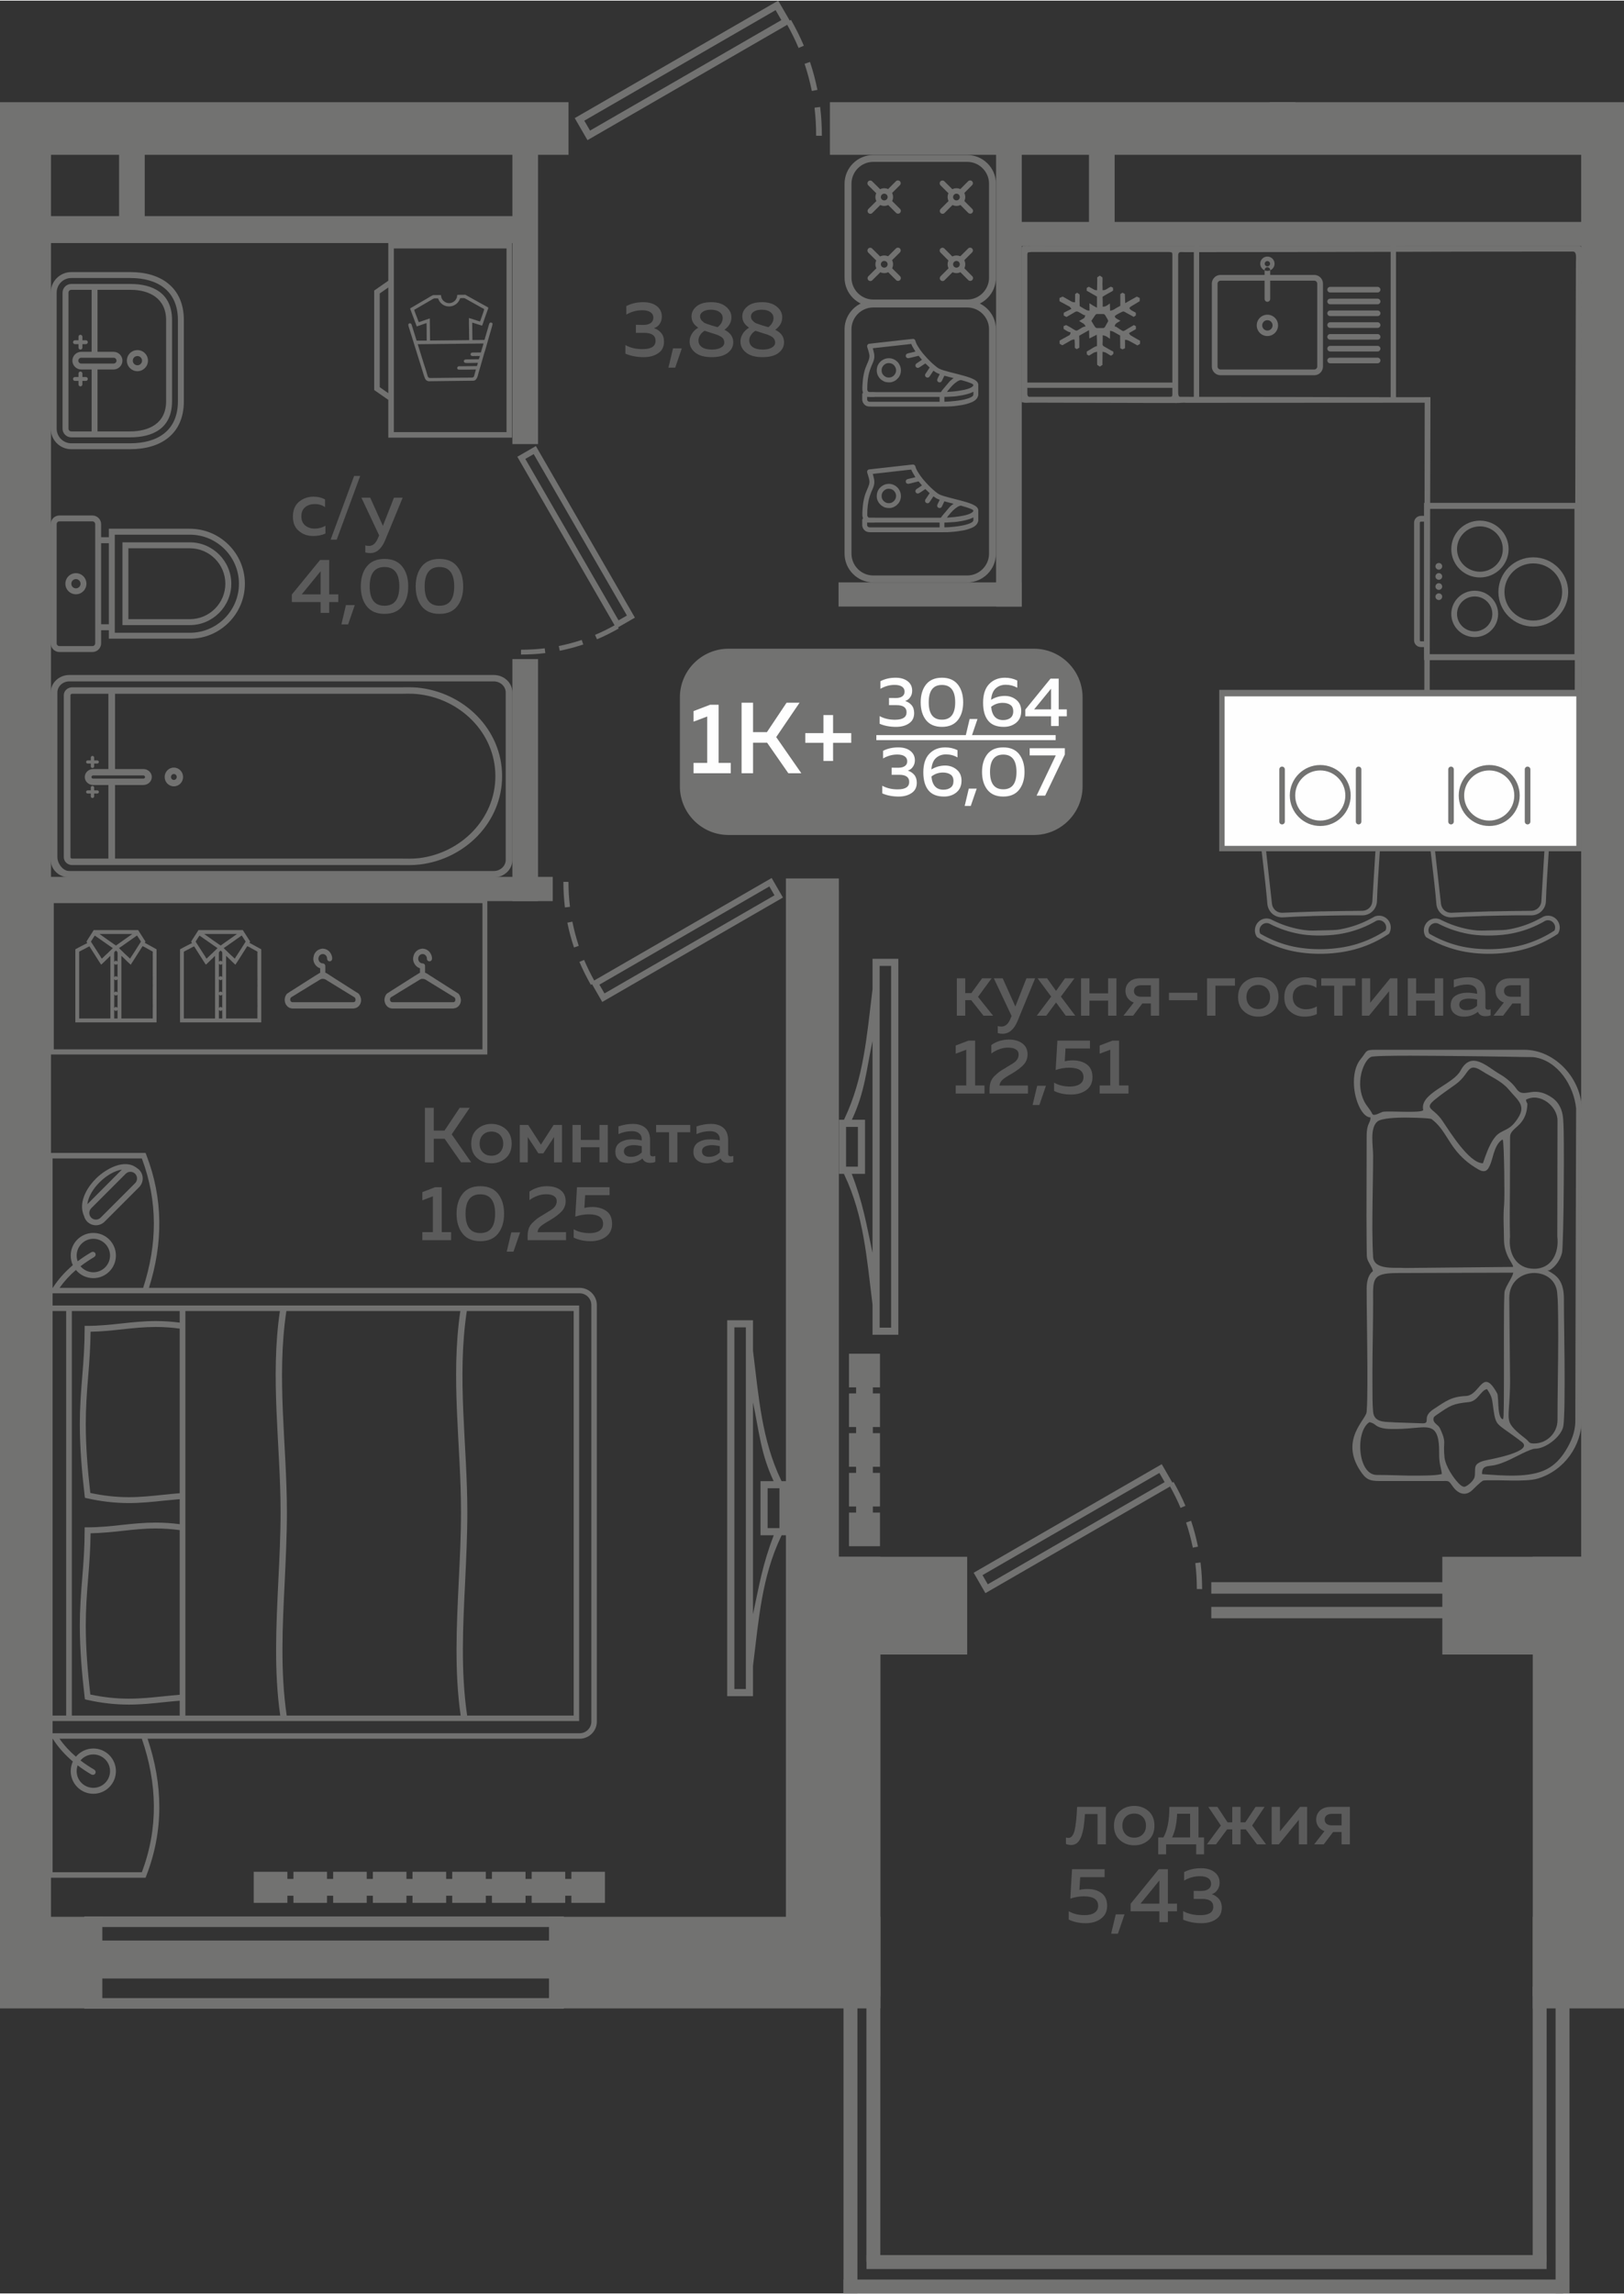<?xml version="1.0" encoding="UTF-8"?>
<!DOCTYPE svg PUBLIC "-//W3C//DTD SVG 1.1//EN" "http://www.w3.org/Graphics/SVG/1.1/DTD/svg11.dtd">
<!-- Creator: CorelDRAW 2020 (64-Bit) -->
<svg xmlns="http://www.w3.org/2000/svg" xml:space="preserve" width="415px" height="586px" version="1.1" style="shape-rendering:geometricPrecision; text-rendering:geometricPrecision; image-rendering:optimizeQuality; fill-rule:evenodd; clip-rule:evenodd"
viewBox="0 0 246.17 347.41"
 xmlns:xlink="http://www.w3.org/1999/xlink"
 xmlns:xodm="http://www.corel.com/coreldraw/odm/2003">
 <rect x="0" y="0" width="246.17" height="347.41" fill="#333333" stroke="none"/>
 <defs>
  <style type="text/css">
   <![CDATA[
    .fil3 {fill:#FEFEFE}
    .fil0 {fill:#727271}
    .fil5 {fill:#727271}
    .fil1 {fill:#5B5B5B}
    .fil2 {fill:#FEFEFE}
    .fil4 {fill:#727271;fill-rule:nonzero}
   ]]>
  </style>
 </defs>
 <g id="Слой_x0020_1">
  <g id="_1784518221952">
   <polygon class="fil0" points="0,23.36 86.18,23.36 86.18,15.39 0,15.39 "/>
   <polygon class="fil0" points="125.8,23.36 246.17,23.36 246.17,15.39 125.8,15.39 "/>
   <polygon class="fil0" points="7.73,295.77 7.73,19.7 0,19.7 0,295.77 "/>
   <polygon class="fil0" points="127.16,295.77 127.16,133.01 119.13,133.01 119.13,295.77 "/>
   <polygon class="fil0" points="246.17,18.95 239.68,18.95 239.68,295.77 246.17,295.77 246.17,288.96 "/>
   <polygon class="fil0" points="2.11,123.95 2.11,120.28 0,120.28 0,123.95 "/>
   <polygon class="fil0" points="0.55,96.53 0,96.53 0,100.61 0.55,100.61 "/>
   <polygon class="fil0" points="80.31,32.65 7.03,32.65 7.03,36.73 80.31,36.73 "/>
   <polygon class="fil0" points="21.94,20.16 18.05,20.16 18.05,36.73 21.94,36.73 "/>
   <polygon class="fil0" points="77.67,20.16 81.56,20.16 81.56,67.19 77.67,67.19 "/>
   <polygon class="fil0" points="77.67,99.77 81.56,99.77 81.56,136.44 77.67,136.44 "/>
   <polygon class="fil0" points="83.78,136.44 83.78,132.77 4.16,132.77 4.16,136.44 "/>
   <polygon class="fil0" points="154.88,91.81 154.88,88.15 127.11,88.15 127.11,91.81 "/>
   <polygon class="fil0" points="150.99,21.27 154.88,21.27 154.88,91.81 150.99,91.81 "/>
   <polygon class="fil0" points="241.73,37.19 241.73,33.53 153.03,33.53 153.03,37.19 "/>
   <polygon class="fil0" points="165.07,21.27 168.96,21.27 168.96,35.34 165.07,35.34 "/>
   <polygon class="fil0" points="246.17,35.31 245.06,35.31 245.06,38.97 246.17,38.97 "/>
   <polygon class="fil0" points="196.36,15.39 196.36,18.48 192.47,18.48 192.47,15.39 "/>
   <path class="fil0" d="M87.12 17.8l1.93 3.34 30.28 -17.48c0.64,1.14 1.21,2.3 1.72,3.51l0.8 -0.34c-0.58,-1.36 -1.22,-2.64 -1.95,-3.92l-0.19 0.11 -1.75 -3.02 -30.84 17.8zm37.46 2.68c0,-1.47 -0.08,-2.91 -0.26,-4.37l-0.85 0.11c0.16,1.42 0.25,2.82 0.24,4.25l0.87 0.01zm-0.67 -6.96c-0.3,-1.44 -0.66,-2.84 -1.13,-4.23l-0.82 0.28c0.45,1.36 0.81,2.71 1.1,4.12l0.85 -0.17zm-6.34 -12.08l0.87 1.51 -29 16.74 -0.87 -1.5 29 -16.75z"/>
   <polygon class="fil0" points="0,304.22 15.51,304.22 15.51,290.34 0,290.34 "/>
   <polygon class="fil0" points="83.22,304.22 133.46,304.22 133.46,290.34 83.22,290.34 "/>
   <polygon class="fil0" points="232.34,304.22 246.17,304.22 246.17,290.34 232.34,290.34 "/>
   <polygon class="fil0" points="232.34,302.37 244.74,302.37 244.74,235.79 232.34,235.79 "/>
   <polygon class="fil0" points="121.06,302.37 133.46,302.37 133.46,235.79 121.06,235.79 "/>
   <polygon class="fil0" points="121.06,250.6 146.61,250.6 146.61,235.79 121.06,235.79 "/>
   <polygon class="fil0" points="218.63,250.6 244.19,250.6 244.19,235.79 218.63,235.79 "/>
   <polygon class="fil0" points="12.78,290.29 12.78,291.89 85.47,291.89 85.47,290.29 "/>
   <polygon class="fil0" points="12.78,302.66 12.78,304.27 85.47,304.27 85.47,302.66 "/>
   <polygon class="fil0" points="12.78,293.94 12.78,299.69 85.47,299.69 85.47,293.94 "/>
   <path class="fil1" d="M44.4 78.19c0,-0.99 0.31,-1.74 0.93,-2.26 0.62,-0.51 1.35,-0.77 2.19,-0.77 0.68,0 1.26,0.14 1.75,0.43l0 1.16c-0.44,-0.32 -0.96,-0.47 -1.57,-0.47 -0.56,0 -1.03,0.15 -1.43,0.46 -0.39,0.31 -0.59,0.78 -0.59,1.4 0,0.61 0.2,1.07 0.59,1.39 0.39,0.31 0.86,0.47 1.41,0.47 0.6,0 1.15,-0.14 1.65,-0.43l0 1.17c-0.54,0.26 -1.17,0.38 -1.88,0.38 -0.82,0 -1.54,-0.25 -2.14,-0.76 -0.61,-0.5 -0.91,-1.23 -0.91,-2.17zm6.64 3.48l-0.92 0 3.56 -9.65 0.92 0 -3.56 9.65zm7 -2.09l1.68 -4.27 1.32 0 -2.65 6.43c-0.54,1.31 -1.3,1.97 -2.28,1.97 -0.23,0 -0.47,-0.03 -0.74,-0.1l0 -1.07c0.17,0.06 0.37,0.08 0.58,0.08 0.6,0 1.07,-0.44 1.4,-1.32l0.12 -0.28 -2.69 -5.71 1.34 0 1.92 4.27zm-9.52 5.17l1.38 0 0 5.21 1.38 0 0 1.17 -1.38 0 0 1.64 -1.3 0 0 -1.64 -4.36 0 0 -1.15 4.28 -5.23zm0.08 5.21l0 -3.5 -2.86 3.5 2.86 0zm4.17 4.55l-1.02 0 0.69 -2.92 1.34 0 -1.01 2.92zm2.82 -2.74c-0.6,-0.77 -0.9,-1.77 -0.9,-3.01 0,-1.25 0.3,-2.25 0.9,-3.02 0.61,-0.76 1.51,-1.15 2.69,-1.15 1.19,0 2.09,0.39 2.69,1.15 0.61,0.77 0.91,1.77 0.91,3.02 0,1.24 -0.3,2.24 -0.91,3.01 -0.6,0.77 -1.5,1.15 -2.69,1.15 -1.18,0 -2.08,-0.38 -2.69,-1.15zm2.69 -0.08c1.5,0 2.25,-0.97 2.25,-2.93 0,-1.96 -0.75,-2.94 -2.25,-2.94 -1.49,0 -2.24,0.98 -2.24,2.94 0,1.96 0.75,2.93 2.24,2.93zm5.64 0.08c-0.6,-0.77 -0.91,-1.77 -0.91,-3.01 0,-1.25 0.31,-2.25 0.91,-3.02 0.61,-0.76 1.51,-1.15 2.69,-1.15 1.19,0 2.09,0.39 2.69,1.15 0.61,0.77 0.91,1.77 0.91,3.02 0,1.24 -0.3,2.24 -0.91,3.01 -0.6,0.77 -1.5,1.15 -2.69,1.15 -1.18,0 -2.08,-0.38 -2.69,-1.15zm2.69 -0.08c1.5,0 2.24,-0.97 2.24,-2.93 0,-1.96 -0.74,-2.94 -2.24,-2.94 -1.49,0 -2.24,0.98 -2.24,2.94 0,1.96 0.75,2.93 2.24,2.93z"/>
   <path class="fil1" d="M146.31 153.8l-1.27 0 0 -5.66 1.27 0 0 2.24 0.93 0 1.63 -2.24 1.44 0 -2.06 2.81 2.28 2.85 -1.45 0 -1.86 -2.35 -0.91 0 0 2.35zm7.6 -1.39l1.68 -4.27 1.32 0 -2.65 6.43c-0.54,1.31 -1.3,1.97 -2.28,1.97 -0.23,0 -0.47,-0.03 -0.74,-0.1l0 -1.07c0.17,0.06 0.36,0.08 0.58,0.08 0.6,0 1.07,-0.44 1.4,-1.32l0.12 -0.28 -2.69 -5.71 1.34 0 1.92 4.27zm7.52 -4.27l1.44 0 -2.06 2.77 2.18 2.89 -1.44 0 -1.47 -2 -1.48 2 -1.44 0 2.18 -2.89 -2.06 -2.77 1.44 0 1.36 1.91 1.35 -1.91zm3.71 5.66l-1.27 0 0 -5.66 1.27 0 0 2.28 2.83 0 0 -2.28 1.26 0 0 5.66 -1.26 0 0 -2.28 -2.83 0 0 2.28zm6.62 0l-1.46 0 1.56 -1.99c-0.4,-0.14 -0.71,-0.37 -0.93,-0.69 -0.22,-0.31 -0.33,-0.67 -0.33,-1.07 0,-0.54 0.19,-1 0.58,-1.36 0.39,-0.37 0.93,-0.55 1.6,-0.55l2.93 0 0 5.66 -1.26 0 0 -1.85 -1.29 0 -1.4 1.85zm0.42 -4.38c-0.2,0.15 -0.29,0.37 -0.29,0.64 0,0.28 0.09,0.49 0.29,0.64 0.2,0.16 0.47,0.23 0.81,0.23l1.46 0 0 -1.74 -1.46 0c-0.34,0 -0.61,0.07 -0.81,0.23zm5.01 0.91l4.3 0 0 1.13 -4.3 0 0 -1.13zm7.05 3.47l-1.27 0 0 -5.66 4.23 0 0 1.11 -2.96 0 0 4.55zm4.33 -0.64c-0.6,-0.52 -0.9,-1.26 -0.9,-2.19 0,-0.94 0.3,-1.67 0.9,-2.2 0.6,-0.52 1.33,-0.79 2.17,-0.79 0.85,0 1.57,0.27 2.17,0.79 0.6,0.53 0.89,1.26 0.89,2.2 0,0.93 -0.29,1.67 -0.89,2.19 -0.6,0.53 -1.32,0.79 -2.17,0.79 -0.84,0 -1.57,-0.26 -2.17,-0.79zm3.45 -0.86c0.33,-0.34 0.5,-0.78 0.5,-1.33 0,-0.55 -0.17,-0.99 -0.5,-1.33 -0.33,-0.33 -0.76,-0.5 -1.28,-0.5 -0.54,0 -0.97,0.17 -1.3,0.5 -0.33,0.34 -0.5,0.78 -0.5,1.33 0,0.55 0.17,0.99 0.5,1.33 0.33,0.33 0.76,0.5 1.3,0.5 0.52,0 0.95,-0.17 1.28,-0.5zm2.66 -1.28c0,-0.99 0.31,-1.74 0.93,-2.26 0.62,-0.52 1.35,-0.78 2.19,-0.78 0.68,0 1.26,0.15 1.75,0.44l0 1.16c-0.44,-0.32 -0.96,-0.47 -1.57,-0.47 -0.56,0 -1.03,0.15 -1.43,0.46 -0.39,0.31 -0.59,0.78 -0.59,1.4 0,0.6 0.2,1.07 0.59,1.39 0.39,0.31 0.86,0.47 1.41,0.47 0.6,0 1.15,-0.14 1.65,-0.43l0 1.16c-0.54,0.26 -1.17,0.39 -1.88,0.39 -0.82,0 -1.54,-0.25 -2.14,-0.76 -0.61,-0.5 -0.91,-1.23 -0.91,-2.17zm8.82 2.78l-1.26 0 0 -4.55 -1.96 0 0 -1.11 5.17 0 0 1.11 -1.95 0 0 4.55zm4.03 0l-1.09 0 0 -5.66 1.26 0 0 3.7 3.03 -3.7 1.09 0 0 5.66 -1.26 0 0 -3.7 -3.03 3.7zm7.13 0l-1.26 0 0 -5.66 1.26 0 0 2.28 2.83 0 0 -2.28 1.27 0 0 5.66 -1.27 0 0 -2.28 -2.83 0 0 2.28zm10.5 -1.31c0,0.28 0.14,0.41 0.42,0.41 0.09,0 0.22,-0.02 0.37,-0.07l0 0.91c-0.23,0.1 -0.5,0.14 -0.8,0.14 -0.57,0 -0.94,-0.22 -1.13,-0.66 -0.61,0.49 -1.32,0.73 -2.14,0.73 -0.55,0 -1.02,-0.15 -1.4,-0.45 -0.39,-0.3 -0.58,-0.73 -0.58,-1.28 0,-0.66 0.25,-1.14 0.74,-1.45 0.5,-0.3 1.09,-0.45 1.79,-0.45 0.45,0 0.94,0.06 1.47,0.17l0 -0.21c0,-0.36 -0.13,-0.65 -0.39,-0.87 -0.26,-0.22 -0.62,-0.33 -1.1,-0.33 -0.7,0 -1.38,0.15 -2.04,0.44l0 -1.16c0.74,-0.25 1.47,-0.38 2.17,-0.38 0.83,0 1.47,0.21 1.93,0.62 0.46,0.41 0.69,1.03 0.69,1.86l0 2.03zm-2.49 -1.28c-0.41,0 -0.76,0.07 -1.05,0.22 -0.28,0.15 -0.42,0.38 -0.42,0.71 0,0.26 0.1,0.47 0.31,0.62 0.2,0.14 0.45,0.21 0.75,0.21 0.65,0 1.19,-0.22 1.64,-0.67l0 -0.95c-0.46,-0.1 -0.86,-0.14 -1.23,-0.14zm5.18 2.59l-1.45 0 1.56 -1.99c-0.4,-0.14 -0.71,-0.37 -0.93,-0.69 -0.22,-0.31 -0.33,-0.67 -0.33,-1.07 0,-0.54 0.19,-1 0.58,-1.36 0.39,-0.37 0.92,-0.55 1.6,-0.55l2.93 0 0 5.66 -1.27 0 0 -1.85 -1.28 0 -1.41 1.85zm0.43 -4.38c-0.2,0.15 -0.3,0.37 -0.3,0.64 0,0.28 0.1,0.49 0.3,0.64 0.19,0.16 0.47,0.23 0.81,0.23l1.45 0 0 -1.74 -1.45 0c-0.34,0 -0.62,0.07 -0.81,0.23zm-81.47 8.16l1 0 0 6.8 1.42 0 0 1.22 -4.36 0 0 -1.22 1.6 0 0 -5.42 -1.6 0.6 0 -1.24 1.94 -0.74zm3.46 0.66c0.8,-0.55 1.68,-0.82 2.67,-0.82 0.84,0 1.52,0.2 2.04,0.59 0.52,0.39 0.78,0.94 0.78,1.66 0,0.61 -0.2,1.13 -0.6,1.56 -0.4,0.43 -0.94,0.84 -1.62,1.25 -0.06,0.03 -0.16,0.09 -0.3,0.18 -0.15,0.09 -0.25,0.15 -0.31,0.18 -0.06,0.04 -0.15,0.1 -0.28,0.17 -0.12,0.08 -0.21,0.14 -0.27,0.18 -0.06,0.04 -0.14,0.1 -0.24,0.17 -0.1,0.08 -0.17,0.14 -0.22,0.19 -0.04,0.05 -0.1,0.11 -0.16,0.19 -0.06,0.07 -0.11,0.14 -0.14,0.21 -0.03,0.06 -0.05,0.13 -0.07,0.21 -0.03,0.08 -0.04,0.16 -0.04,0.23l4.31 -0.01 0 1.22 -5.82 0 0 -0.62c0,-0.44 0.06,-0.83 0.18,-1.17 0.12,-0.34 0.34,-0.66 0.65,-0.94 0.31,-0.29 0.55,-0.5 0.73,-0.62 0.17,-0.12 0.48,-0.31 0.92,-0.57 0.04,-0.03 0.07,-0.05 0.1,-0.07 0.03,-0.02 0.05,-0.03 0.09,-0.05 0.66,-0.38 1.08,-0.66 1.27,-0.83 0.31,-0.31 0.47,-0.65 0.47,-1.03 0,-0.35 -0.14,-0.61 -0.42,-0.79 -0.28,-0.18 -0.67,-0.27 -1.17,-0.27 -0.87,0 -1.72,0.3 -2.55,0.89l0 -1.29zm7.28 9.1l-1.03 0 0.7 -2.92 1.33 0 -1 2.92zm2.73 -9.76l4.94 0 0 1.2 -3.71 0 -0.11 1.93c0.38,-0.09 0.79,-0.14 1.21,-0.14 0.86,0 1.57,0.21 2.14,0.62 0.56,0.41 0.85,1.06 0.85,1.94 0,0.84 -0.31,1.48 -0.93,1.94 -0.62,0.45 -1.39,0.68 -2.32,0.68 -0.97,0 -1.82,-0.18 -2.57,-0.54l0 -1.26c0.68,0.39 1.48,0.59 2.42,0.59 0.61,0 1.11,-0.13 1.48,-0.37 0.37,-0.24 0.56,-0.59 0.56,-1.05 0,-0.96 -0.73,-1.44 -2.18,-1.44 -0.68,0 -1.36,0.12 -2.04,0.35l0.26 -4.45zm8.36 0l0.99 0 0 6.8 1.43 0 0 1.22 -4.37 0 0 -1.22 1.61 0 0 -5.42 -1.61 0.6 0 -1.24 1.95 -0.74z"/>
   <path class="fil1" d="M100.32 47.88c0,0.42 -0.11,0.79 -0.32,1.1 -0.22,0.32 -0.51,0.53 -0.87,0.65 0.43,0.13 0.79,0.37 1.08,0.71 0.3,0.34 0.44,0.78 0.44,1.34 0,0.77 -0.29,1.35 -0.87,1.74 -0.58,0.4 -1.32,0.6 -2.2,0.6 -1.03,0 -1.95,-0.18 -2.78,-0.53l0 -1.3c0.77,0.43 1.66,0.63 2.68,0.61 1.26,-0.01 1.89,-0.43 1.89,-1.26 0,-0.8 -0.57,-1.2 -1.7,-1.2l-1.28 0 0 -1.22 1.12 0.02c0.49,0 0.87,-0.1 1.13,-0.29 0.26,-0.2 0.4,-0.46 0.4,-0.8 0,-0.36 -0.15,-0.64 -0.45,-0.84 -0.29,-0.2 -0.71,-0.3 -1.25,-0.3 -0.84,0 -1.64,0.22 -2.4,0.66l0 -1.29c0.75,-0.39 1.61,-0.59 2.57,-0.59 0.84,0 1.52,0.2 2.04,0.59 0.51,0.39 0.77,0.93 0.77,1.6zm2.03 7.73l-1.03 0 0.7 -2.92 1.33 0 -1 2.92zm2.47 -7.77c0,-0.58 0.25,-1.09 0.76,-1.51 0.51,-0.43 1.26,-0.64 2.24,-0.64 0.92,0 1.66,0.22 2.2,0.66 0.55,0.44 0.83,0.96 0.85,1.57 0.01,0.79 -0.34,1.44 -1.06,1.95 0.89,0.44 1.34,1.08 1.34,1.9 0,0.62 -0.27,1.16 -0.82,1.59 -0.56,0.44 -1.37,0.66 -2.46,0.66 -1.08,0 -1.9,-0.23 -2.48,-0.69 -0.57,-0.46 -0.86,-1.02 -0.86,-1.68 0,-0.4 0.12,-0.78 0.34,-1.16 0.23,-0.38 0.55,-0.69 0.97,-0.94 -0.68,-0.44 -1.02,-1.01 -1.02,-1.71zm3.15 2.56c-0.52,-0.16 -0.91,-0.29 -1.16,-0.38 -0.31,0.19 -0.54,0.41 -0.7,0.68 -0.16,0.26 -0.24,0.53 -0.24,0.79 0,0.43 0.18,0.77 0.53,1.01 0.35,0.25 0.86,0.37 1.53,0.37 0.54,0 0.99,-0.09 1.34,-0.29 0.35,-0.2 0.52,-0.45 0.52,-0.77 0,-0.16 -0.03,-0.31 -0.09,-0.44 -0.06,-0.13 -0.14,-0.24 -0.24,-0.32 -0.1,-0.09 -0.23,-0.17 -0.39,-0.25 -0.15,-0.08 -0.31,-0.14 -0.46,-0.2 -0.15,-0.05 -0.32,-0.1 -0.53,-0.17 -0.01,-0.01 -0.03,-0.01 -0.04,-0.01 -0.01,0 -0.02,0 -0.03,-0.01 -0.02,-0.01 -0.03,-0.01 -0.04,-0.01zm1.58 -2.31c0,-0.37 -0.16,-0.67 -0.48,-0.9 -0.31,-0.24 -0.75,-0.36 -1.3,-0.36 -0.51,0 -0.91,0.1 -1.2,0.29 -0.3,0.19 -0.45,0.42 -0.45,0.71 0,0.26 0.1,0.49 0.28,0.68 0.19,0.19 0.37,0.32 0.54,0.39 0.17,0.07 0.45,0.16 0.83,0.28 0.06,0.03 0.11,0.04 0.14,0.05 0.33,0.09 0.61,0.17 0.86,0.25 0.52,-0.4 0.78,-0.87 0.78,-1.39zm2.97 -0.25c0,-0.58 0.25,-1.09 0.77,-1.51 0.51,-0.43 1.25,-0.64 2.24,-0.64 0.92,0 1.65,0.22 2.2,0.66 0.54,0.44 0.83,0.96 0.84,1.57 0.02,0.79 -0.34,1.44 -1.06,1.95 0.9,0.44 1.34,1.08 1.34,1.9 0,0.62 -0.27,1.16 -0.82,1.59 -0.55,0.44 -1.37,0.66 -2.46,0.66 -1.07,0 -1.9,-0.23 -2.47,-0.69 -0.58,-0.46 -0.86,-1.02 -0.86,-1.68 0,-0.4 0.11,-0.78 0.34,-1.16 0.23,-0.38 0.55,-0.69 0.97,-0.94 -0.69,-0.44 -1.03,-1.01 -1.03,-1.71zm3.15 2.56c-0.52,-0.16 -0.91,-0.29 -1.16,-0.38 -0.3,0.19 -0.54,0.41 -0.7,0.68 -0.16,0.26 -0.24,0.53 -0.24,0.79 0.01,0.43 0.19,0.77 0.54,1.01 0.35,0.25 0.85,0.37 1.52,0.37 0.55,0 0.99,-0.09 1.34,-0.29 0.35,-0.2 0.53,-0.45 0.53,-0.77 0,-0.16 -0.03,-0.31 -0.1,-0.44 -0.06,-0.13 -0.14,-0.24 -0.24,-0.32 -0.1,-0.09 -0.22,-0.17 -0.38,-0.25 -0.16,-0.08 -0.31,-0.14 -0.46,-0.2 -0.15,-0.05 -0.33,-0.1 -0.53,-0.17 -0.02,-0.01 -0.03,-0.01 -0.04,-0.01 -0.02,0 -0.03,0 -0.04,-0.01 -0.01,-0.01 -0.03,-0.01 -0.04,-0.01zm1.58 -2.31c0,-0.37 -0.16,-0.67 -0.47,-0.9 -0.32,-0.24 -0.75,-0.36 -1.31,-0.36 -0.51,0 -0.9,0.1 -1.2,0.29 -0.29,0.19 -0.44,0.42 -0.44,0.71 0,0.26 0.09,0.49 0.28,0.68 0.18,0.19 0.36,0.32 0.53,0.39 0.18,0.07 0.45,0.16 0.83,0.28 0.06,0.03 0.11,0.04 0.14,0.05 0.33,0.09 0.62,0.17 0.86,0.25 0.52,-0.4 0.78,-0.87 0.78,-1.39z"/>
   <path class="fil1" d="M164.46 274.77c-0.05,0.74 -0.11,1.37 -0.19,1.9 -0.08,0.52 -0.2,1.01 -0.35,1.45 -0.16,0.45 -0.37,0.78 -0.62,1.01 -0.26,0.22 -0.57,0.33 -0.94,0.33 -0.25,0 -0.51,-0.05 -0.78,-0.15l0 -0.99c0.13,0.05 0.26,0.07 0.37,0.07 0.44,0 0.76,-0.39 0.95,-1.17 0.18,-0.79 0.3,-1.96 0.37,-3.53l4.36 0 0 5.67 -1.26 0 0 -4.59 -1.91 0zm5.3 3.95c-0.6,-0.53 -0.9,-1.26 -0.9,-2.19 0,-0.94 0.3,-1.67 0.9,-2.2 0.6,-0.53 1.32,-0.79 2.17,-0.79 0.85,0 1.57,0.26 2.17,0.79 0.6,0.53 0.89,1.26 0.89,2.2 0,0.93 -0.29,1.66 -0.89,2.19 -0.6,0.53 -1.32,0.79 -2.17,0.79 -0.85,0 -1.57,-0.26 -2.17,-0.79zm3.45 -0.87c0.33,-0.33 0.5,-0.77 0.5,-1.32 0,-0.56 -0.17,-1 -0.5,-1.33 -0.33,-0.34 -0.76,-0.5 -1.28,-0.5 -0.54,0 -0.97,0.16 -1.3,0.5 -0.33,0.33 -0.5,0.77 -0.5,1.33 0,0.55 0.17,0.99 0.5,1.32 0.33,0.34 0.76,0.5 1.3,0.5 0.52,0 0.95,-0.16 1.28,-0.5zm3.55 3.03l-1.19 0 0 -2.56 0.78 0c0.62,-1.1 0.92,-2.64 0.9,-4.63l4.42 0 0 4.63 0.84 0 0 2.56 -1.19 0 0 -1.52 -4.56 0 0 1.52zm1.67 -6.15c-0.05,1.42 -0.3,2.61 -0.76,3.59l2.73 0 0 -3.59 -1.97 0zm13.48 4.63l-1.38 0 -1.69 -2.26 -0.79 0 0 2.26 -1.26 0 0 -2.26 -0.78 0 -1.68 2.26 -1.38 0 2.11 -2.85 -1.9 -2.82 1.38 0 1.54 2.34 0.71 0 0 -2.34 1.26 0 0 2.34 0.72 0 1.55 -2.34 1.37 0 -1.89 2.82 2.11 2.85zm1.94 0l-1.09 0 0 -5.67 1.26 0 0 3.71 3.04 -3.71 1.08 0 0 5.67 -1.26 0 0 -3.71 -3.03 3.71zm6.81 0l-1.45 0 1.56 -2c-0.4,-0.14 -0.71,-0.37 -0.93,-0.68 -0.22,-0.32 -0.33,-0.67 -0.33,-1.08 0,-0.54 0.19,-0.99 0.58,-1.36 0.39,-0.36 0.92,-0.55 1.6,-0.55l2.93 0 0 5.67 -1.26 0 0 -1.86 -1.29 0 -1.41 1.86zm0.43 -4.39c-0.2,0.16 -0.29,0.37 -0.29,0.65 0,0.27 0.09,0.49 0.29,0.64 0.2,0.15 0.47,0.23 0.81,0.23l1.46 0 0 -1.75 -1.46 0c-0.34,0 -0.61,0.08 -0.81,0.23zm-38.59 8.16l4.94 0 0 1.2 -3.7 0 -0.12 1.94c0.39,-0.1 0.79,-0.14 1.22,-0.14 0.85,0 1.57,0.2 2.13,0.62 0.57,0.41 0.85,1.06 0.85,1.94 0,0.83 -0.31,1.48 -0.93,1.93 -0.61,0.46 -1.39,0.69 -2.31,0.69 -0.97,0 -1.83,-0.18 -2.58,-0.55l0 -1.26c0.68,0.39 1.49,0.59 2.42,0.59 0.62,0 1.11,-0.12 1.48,-0.36 0.38,-0.25 0.56,-0.6 0.56,-1.05 0,-0.96 -0.72,-1.44 -2.18,-1.44 -0.67,0 -1.36,0.11 -2.04,0.35l0.26 -4.46zm6.96 9.77l-1.03 0 0.7 -2.93 1.33 0 -1 2.93zm6.19 -9.77l1.38 0 0 5.22 1.38 0 0 1.16 -1.38 0 0 1.64 -1.29 0 0 -1.64 -4.36 0 0 -1.14 4.27 -5.24zm0.09 5.22l0 -3.51 -2.86 3.51 2.86 0zm9.13 -3.18c0,0.42 -0.11,0.78 -0.33,1.1 -0.21,0.31 -0.5,0.53 -0.86,0.65 0.43,0.13 0.79,0.37 1.08,0.71 0.29,0.33 0.44,0.78 0.44,1.34 0,0.76 -0.29,1.34 -0.87,1.74 -0.59,0.4 -1.32,0.6 -2.2,0.6 -1.03,0 -1.96,-0.18 -2.78,-0.53l0 -1.3c0.77,0.42 1.66,0.63 2.67,0.61 1.26,-0.01 1.89,-0.44 1.89,-1.26 0,-0.8 -0.56,-1.2 -1.7,-1.2l-1.27 0 0 -1.22 1.12 0.01c0.49,0 0.86,-0.09 1.13,-0.29 0.26,-0.19 0.39,-0.45 0.39,-0.79 0,-0.36 -0.15,-0.65 -0.44,-0.85 -0.3,-0.2 -0.71,-0.3 -1.26,-0.3 -0.83,0 -1.63,0.22 -2.39,0.66l0 -1.28c0.75,-0.4 1.6,-0.59 2.57,-0.59 0.84,0 1.52,0.19 2.03,0.59 0.52,0.39 0.78,0.93 0.78,1.6z"/>
   <path class="fil1" d="M65.75 176.02l-1.34 0 0 -8.26 1.34 0 0 3.45 1.63 0 2.3 -3.45 1.52 0 -2.73 4.02 2.95 4.24 -1.53 0 -2.49 -3.57 -1.65 0 0 3.57zm6.58 -0.64c-0.6,-0.52 -0.9,-1.26 -0.9,-2.19 0,-0.94 0.3,-1.67 0.9,-2.2 0.6,-0.52 1.32,-0.79 2.16,-0.79 0.85,0 1.58,0.27 2.18,0.79 0.59,0.53 0.89,1.26 0.89,2.2 0,0.93 -0.3,1.67 -0.89,2.19 -0.6,0.53 -1.33,0.79 -2.18,0.79 -0.84,0 -1.56,-0.26 -2.16,-0.79zm3.45 -0.86c0.33,-0.34 0.5,-0.78 0.5,-1.33 0,-0.55 -0.17,-0.99 -0.5,-1.33 -0.33,-0.33 -0.76,-0.5 -1.29,-0.5 -0.53,0 -0.96,0.17 -1.29,0.5 -0.33,0.34 -0.5,0.78 -0.5,1.33 0,0.55 0.17,0.99 0.5,1.33 0.33,0.33 0.76,0.5 1.29,0.5 0.53,0 0.96,-0.17 1.29,-0.5zm4.22 1.5l-1.21 0 0 -5.66 1.27 0 1.93 2.98 1.93 -2.98 1.27 0 0 5.66 -1.21 0 0 -3.83 -1.62 2.47 -0.75 0 -1.61 -2.47 0 3.83zm8.04 0l-1.26 0 0 -5.66 1.26 0 0 2.27 2.83 0 0 -2.27 1.26 0 0 5.66 -1.26 0 0 -2.28 -2.83 0 0 2.28zm10.5 -1.31c0,0.28 0.14,0.41 0.41,0.41 0.1,0 0.22,-0.02 0.38,-0.07l0 0.91c-0.24,0.1 -0.5,0.14 -0.8,0.14 -0.57,0 -0.95,-0.22 -1.14,-0.66 -0.6,0.49 -1.31,0.73 -2.13,0.73 -0.55,0 -1.02,-0.15 -1.4,-0.45 -0.39,-0.3 -0.58,-0.73 -0.58,-1.28 0,-0.66 0.24,-1.14 0.74,-1.45 0.5,-0.3 1.09,-0.45 1.78,-0.45 0.46,0 0.95,0.05 1.48,0.16l0 -0.2c0,-0.36 -0.13,-0.65 -0.39,-0.87 -0.26,-0.22 -0.63,-0.33 -1.1,-0.33 -0.7,0 -1.38,0.15 -2.04,0.44l0 -1.16c0.74,-0.25 1.46,-0.38 2.17,-0.38 0.83,0 1.47,0.21 1.93,0.62 0.46,0.41 0.69,1.03 0.69,1.86l0 2.03zm-2.49 -1.29c-0.42,0 -0.77,0.08 -1.05,0.23 -0.28,0.15 -0.43,0.38 -0.43,0.71 0,0.26 0.11,0.47 0.31,0.62 0.21,0.14 0.46,0.21 0.76,0.21 0.64,0 1.19,-0.22 1.64,-0.67l0 -0.95c-0.46,-0.1 -0.87,-0.15 -1.23,-0.15zm6.63 2.6l-1.26 0 0 -4.55 -1.96 0 0 -1.11 5.17 0 0 1.11 -1.95 0 0 4.55zm7.69 -1.31c0,0.28 0.14,0.41 0.41,0.41 0.1,0 0.22,-0.02 0.38,-0.07l0 0.91c-0.23,0.1 -0.5,0.14 -0.8,0.14 -0.57,0 -0.94,-0.22 -1.13,-0.66 -0.61,0.49 -1.32,0.73 -2.14,0.73 -0.55,0 -1.02,-0.15 -1.4,-0.45 -0.39,-0.3 -0.58,-0.73 -0.58,-1.28 0,-0.66 0.25,-1.14 0.74,-1.45 0.5,-0.3 1.09,-0.45 1.78,-0.45 0.46,0 0.95,0.05 1.48,0.16l0 -0.2c0,-0.36 -0.13,-0.65 -0.39,-0.87 -0.26,-0.22 -0.63,-0.33 -1.1,-0.33 -0.7,0 -1.38,0.15 -2.04,0.44l0 -1.16c0.74,-0.25 1.46,-0.38 2.17,-0.38 0.83,0 1.47,0.21 1.93,0.62 0.46,0.41 0.69,1.03 0.69,1.86l0 2.03zm-2.49 -1.29c-0.41,0 -0.76,0.08 -1.05,0.23 -0.28,0.15 -0.42,0.38 -0.42,0.71 0,0.26 0.1,0.47 0.3,0.62 0.21,0.14 0.46,0.21 0.76,0.21 0.64,0 1.19,-0.22 1.64,-0.67l0 -0.95c-0.46,-0.1 -0.87,-0.15 -1.23,-0.15zm-41.92 6.37l1 0 0 6.81 1.42 0 0 1.22 -4.36 0 0 -1.22 1.6 0 0 -5.43 -1.6 0.61 0 -1.24 1.94 -0.75zm4.16 7.03c-0.61,-0.77 -0.91,-1.77 -0.91,-3.01 0,-1.25 0.3,-2.25 0.91,-3.02 0.6,-0.77 1.5,-1.15 2.69,-1.15 1.19,0 2.08,0.38 2.69,1.15 0.6,0.77 0.91,1.77 0.91,3.02 0,1.24 -0.31,2.24 -0.91,3.01 -0.61,0.77 -1.5,1.15 -2.69,1.15 -1.19,0 -2.09,-0.38 -2.69,-1.15zm2.69 -0.08c1.49,0 2.24,-0.98 2.24,-2.93 0,-1.96 -0.75,-2.94 -2.24,-2.94 -1.5,0 -2.24,0.98 -2.24,2.94 0,1.95 0.74,2.93 2.24,2.93zm5.02 2.82l-1.02 0 0.69 -2.92 1.34 0 -1.01 2.92zm2.42 -9.1c0.8,-0.55 1.68,-0.82 2.67,-0.82 0.84,0 1.52,0.2 2.04,0.58 0.52,0.39 0.78,0.95 0.78,1.67 0,0.61 -0.2,1.13 -0.6,1.56 -0.4,0.42 -0.94,0.84 -1.62,1.25 -0.06,0.03 -0.16,0.09 -0.3,0.18 -0.15,0.09 -0.25,0.15 -0.31,0.18 -0.06,0.04 -0.15,0.09 -0.28,0.17 -0.12,0.08 -0.21,0.14 -0.27,0.18 -0.06,0.04 -0.14,0.1 -0.24,0.17 -0.1,0.08 -0.17,0.14 -0.22,0.19 -0.04,0.05 -0.1,0.11 -0.16,0.19 -0.07,0.07 -0.11,0.14 -0.14,0.2 -0.03,0.07 -0.05,0.14 -0.07,0.22 -0.03,0.08 -0.04,0.15 -0.04,0.23l4.31 -0.01 0 1.22 -5.82 0 0 -0.62c0,-0.44 0.06,-0.83 0.18,-1.17 0.12,-0.34 0.34,-0.66 0.65,-0.94 0.31,-0.29 0.55,-0.5 0.73,-0.62 0.17,-0.12 0.48,-0.31 0.92,-0.57 0.04,-0.03 0.07,-0.06 0.1,-0.07 0.03,-0.02 0.05,-0.03 0.09,-0.05 0.66,-0.38 1.08,-0.66 1.27,-0.84 0.31,-0.3 0.47,-0.65 0.47,-1.02 0,-0.35 -0.14,-0.61 -0.42,-0.79 -0.28,-0.18 -0.67,-0.27 -1.17,-0.27 -0.87,0 -1.72,0.29 -2.55,0.89l0 -1.29zm7.21 -0.67l4.94 0 0 1.21 -3.7 0 -0.12 1.93c0.39,-0.09 0.79,-0.14 1.22,-0.14 0.85,0 1.56,0.21 2.13,0.62 0.57,0.41 0.85,1.06 0.85,1.94 0,0.83 -0.31,1.48 -0.93,1.94 -0.61,0.45 -1.39,0.68 -2.31,0.68 -0.97,0 -1.83,-0.18 -2.58,-0.54l0 -1.27c0.68,0.4 1.49,0.59 2.42,0.59 0.62,0 1.11,-0.12 1.48,-0.36 0.38,-0.24 0.56,-0.59 0.56,-1.05 0,-0.96 -0.72,-1.44 -2.18,-1.44 -0.68,0 -1.36,0.12 -2.04,0.35l0.26 -4.46z"/>
   <g>
    <path class="fil0" d="M110.42 98.2l46.32 0c4.05,0 7.36,3.31 7.36,7.36l0 13.5c0,4.05 -3.31,7.36 -7.36,7.36l-46.32 0c-4.05,0 -7.36,-3.31 -7.36,-7.36l0 -13.5c0,-4.05 3.31,-7.36 7.36,-7.36z"/>
    <polygon class="fil2" points="132.84,111.29 160.02,111.29 160.02,112.05 132.84,112.05 "/>
    <path class="fil3" d="M107.64 106.69l1.29 0 0 8.81 1.84 0 0 1.57 -5.64 0 0 -1.57 2.07 0 0 -7.03 -2.07 0.78 0 -1.6 2.51 -0.96zm6.51 10.38l-1.74 0 0 -10.69 1.74 0 0 4.46 2.1 0 2.98 -4.46 1.97 0 -3.54 5.21 3.81 5.48 -1.97 0 -3.22 -4.63 -2.13 0 0 4.63zm12.13 -6.08l2.75 0 0 1.47 -2.75 0 0 2.75 -1.46 0 0 -2.75 -2.75 0 0 -1.47 2.75 0 0 -2.74 1.46 0 0 2.74z"/>
    <path class="fil3" d="M138.27 104.56c0,0.37 -0.09,0.7 -0.29,0.98 -0.19,0.28 -0.45,0.47 -0.77,0.58 0.39,0.12 0.71,0.33 0.97,0.63 0.26,0.3 0.39,0.71 0.39,1.2 0,0.69 -0.26,1.21 -0.78,1.56 -0.52,0.36 -1.18,0.53 -1.96,0.53 -0.93,0 -1.76,-0.15 -2.49,-0.47l0 -1.16c0.68,0.38 1.48,0.56 2.39,0.55 1.13,-0.02 1.69,-0.39 1.69,-1.13 0,-0.72 -0.51,-1.08 -1.52,-1.08l-1.14 0 0 -1.09 1 0.01c0.44,0 0.77,-0.08 1.01,-0.25 0.24,-0.18 0.35,-0.41 0.35,-0.72 0,-0.32 -0.13,-0.57 -0.39,-0.75 -0.27,-0.18 -0.64,-0.27 -1.13,-0.27 -0.74,0 -1.46,0.2 -2.14,0.59l0 -1.15c0.67,-0.35 1.44,-0.53 2.3,-0.53 0.76,0 1.36,0.18 1.82,0.53 0.46,0.35 0.69,0.83 0.69,1.44zm2.1 4.46c-0.54,-0.69 -0.81,-1.59 -0.81,-2.7 0,-1.11 0.27,-2.01 0.81,-2.7 0.55,-0.68 1.35,-1.03 2.41,-1.03 1.06,0 1.86,0.35 2.41,1.03 0.54,0.69 0.81,1.59 0.81,2.7 0,1.11 -0.27,2.01 -0.81,2.7 -0.55,0.68 -1.35,1.02 -2.41,1.02 -1.06,0 -1.86,-0.34 -2.41,-1.02zm2.41 -0.07c1.34,0 2.01,-0.88 2.01,-2.63 0,-1.75 -0.67,-2.63 -2.01,-2.63 -1.34,0 -2,0.88 -2,2.63 0,1.75 0.66,2.63 2,2.63zm4.5 2.52l-0.92 0 0.62 -2.62 1.19 0 -0.89 2.62zm2.95 -5.53c0.65,-0.4 1.35,-0.59 2.09,-0.59 0.67,0 1.25,0.2 1.74,0.6 0.49,0.41 0.74,0.97 0.74,1.69 0,0.76 -0.25,1.35 -0.76,1.77 -0.51,0.42 -1.14,0.63 -1.89,0.63 -1.07,0 -1.86,-0.31 -2.37,-0.95 -0.51,-0.63 -0.76,-1.53 -0.76,-2.71 0,-1.26 0.31,-2.2 0.93,-2.84 0.61,-0.63 1.41,-0.95 2.39,-0.95 0.66,0 1.28,0.14 1.86,0.43l0 1.09c-0.54,-0.3 -1.12,-0.45 -1.74,-0.45 -0.61,0 -1.11,0.18 -1.52,0.54 -0.4,0.36 -0.64,0.94 -0.71,1.74zm0.01 1.06c0.13,1.34 0.73,2.01 1.82,2.01 0.45,0 0.81,-0.11 1.1,-0.32 0.28,-0.22 0.43,-0.55 0.43,-1 0,-0.46 -0.15,-0.79 -0.45,-0.99 -0.3,-0.2 -0.69,-0.3 -1.16,-0.3 -0.65,0 -1.23,0.2 -1.74,0.6zm9 -4.27l1.24 0 0 4.66 1.23 0 0 1.05 -1.23 0 0 1.47 -1.16 0 0 -1.47 -3.9 0 0 -1.02 3.82 -4.69zm0.08 4.66l0 -3.13 -2.56 3.13 2.56 0zm-20.64 7.72c0,0.37 -0.1,0.7 -0.3,0.98 -0.19,0.28 -0.45,0.48 -0.77,0.58 0.39,0.12 0.71,0.33 0.97,0.63 0.26,0.31 0.39,0.71 0.39,1.21 0,0.68 -0.26,1.2 -0.78,1.55 -0.52,0.36 -1.18,0.54 -1.96,0.54 -0.92,0 -1.76,-0.16 -2.49,-0.48l0 -1.16c0.69,0.38 1.48,0.56 2.39,0.55 1.13,-0.01 1.69,-0.39 1.69,-1.13 0,-0.72 -0.51,-1.08 -1.52,-1.08l-1.14 0 0 -1.08 1 0.01c0.44,0 0.78,-0.09 1.01,-0.26 0.24,-0.17 0.35,-0.41 0.35,-0.71 0,-0.33 -0.13,-0.58 -0.39,-0.76 -0.26,-0.18 -0.64,-0.27 -1.12,-0.27 -0.75,0 -1.46,0.2 -2.15,0.59l0 -1.15c0.67,-0.35 1.44,-0.52 2.3,-0.52 0.76,0 1.36,0.17 1.82,0.52 0.46,0.36 0.7,0.83 0.7,1.44zm2.5 1.38c0.65,-0.39 1.35,-0.59 2.09,-0.59 0.66,0 1.24,0.2 1.74,0.61 0.49,0.4 0.74,0.96 0.74,1.68 0,0.76 -0.26,1.35 -0.76,1.77 -0.51,0.42 -1.14,0.64 -1.89,0.64 -1.07,0 -1.86,-0.32 -2.37,-0.95 -0.51,-0.64 -0.77,-1.54 -0.77,-2.72 0,-1.25 0.31,-2.2 0.93,-2.83 0.62,-0.64 1.42,-0.95 2.4,-0.95 0.66,0 1.28,0.14 1.85,0.42l0 1.1c-0.54,-0.31 -1.12,-0.46 -1.74,-0.46 -0.6,0 -1.11,0.18 -1.51,0.54 -0.41,0.36 -0.64,0.94 -0.71,1.74zm0.01 1.07c0.12,1.33 0.73,2 1.81,2 0.45,0 0.82,-0.11 1.1,-0.32 0.29,-0.21 0.43,-0.55 0.43,-1 0,-0.45 -0.15,-0.78 -0.45,-0.98 -0.3,-0.2 -0.68,-0.3 -1.15,-0.3 -0.66,0 -1.24,0.2 -1.74,0.6zm5.96 4.46l-0.92 0 0.62 -2.62 1.2 0 -0.9 2.62zm2.52 -2.45c-0.54,-0.69 -0.81,-1.59 -0.81,-2.7 0,-1.11 0.27,-2.01 0.81,-2.7 0.54,-0.68 1.34,-1.02 2.41,-1.02 1.06,0 1.86,0.34 2.4,1.02 0.54,0.69 0.82,1.59 0.82,2.7 0,1.11 -0.28,2.01 -0.82,2.7 -0.54,0.68 -1.34,1.03 -2.4,1.03 -1.07,0 -1.87,-0.35 -2.41,-1.03zm2.41 -0.07c1.33,0 2,-0.88 2,-2.63 0,-1.75 -0.67,-2.63 -2,-2.63 -1.34,0 -2.01,0.88 -2.01,2.63 0,1.75 0.67,2.63 2.01,2.63zm4 -6.22l5.33 0 0 0.95 -2.98 6.23 -1.3 0 2.91 -6.1 -3.96 0 0 -1.08z"/>
   </g>
   <path class="fil0" d="M147.59 238.21l1.78 3.09 27.99 -16.16c0.59,1.05 1.12,2.12 1.59,3.24l0.74 -0.31c-0.53,-1.26 -1.13,-2.44 -1.8,-3.62l-0.18 0.1 -1.61 -2.79 -28.51 16.45zm34.63 2.48c0,-1.36 -0.08,-2.69 -0.24,-4.04l-0.79 0.1c0.15,1.31 0.23,2.61 0.23,3.93l0.8 0.01zm-0.63 -6.44c-0.27,-1.33 -0.61,-2.63 -1.04,-3.91l-0.76 0.26c0.42,1.26 0.75,2.51 1.02,3.81l0.78 -0.16zm-5.85 -11.16l0.8 1.39 -26.81 15.48 -0.8 -1.39 26.81 -15.48z"/>
   <g>
    <polygon class="fil0" points="240.17,245.11 240.17,243.38 183.61,243.38 183.61,245.11 "/>
    <polygon class="fil0" points="240.17,241.38 240.17,239.64 183.61,239.64 183.61,241.38 "/>
   </g>
   <path class="fil0" d="M24.96 117.63c0,0.78 0.61,1.42 1.39,1.42 0.79,0 1.4,-0.64 1.4,-1.42 0,-0.77 -0.61,-1.42 -1.4,-1.42 -0.78,0 -1.39,0.65 -1.39,1.42zm38.3 -13.54c-0.9,-0.08 -1.79,-0.04 -2.69,-0.04l-49.65 0c-0.66,0 -1.25,0.52 -1.25,1.2l0 24.53c0,0.68 0.59,1.2 1.25,1.2l49.61 0c1.06,0 2.08,0.04 3.15,-0.09 6.8,-0.83 12.43,-6.38 12.43,-13.38 0,-7.16 -5.88,-12.76 -12.85,-13.42zm0.29 25.84c-0.99,0.12 -1.95,0.07 -2.94,0.07l-43.17 0 0 -11.15 4.29 0c0.68,0 1.28,-0.52 1.28,-1.21 0,-0.69 -0.6,-1.21 -1.28,-1.21l-4.29 0 0 -11.4 43.09 0c0.86,0 1.73,-0.05 2.59,0.03 6.49,0.59 11.97,5.79 11.97,12.45 0,6.5 -5.23,11.64 -11.54,12.42zm-47.12 0.07l-5.51 0c-0.12,0 -0.24,-0.09 -0.24,-0.22l0 -24.53c0,-0.13 0.12,-0.22 0.24,-0.22l5.51 0 0 11.4 -2.31 0c-0.67,0 -1.27,0.52 -1.27,1.21 0,0.69 0.6,1.21 1.27,1.21l2.31 0 0 11.15zm58.43 -27.82c-19.41,0 -44.95,0 -64.37,0 -1.48,0 -2.8,1.14 -2.8,2.66l0 25.35c0,1.52 1.32,2.66 2.8,2.66 19.42,0 44.96,0 64.37,0 1.49,0 2.81,-1.14 2.81,-2.66l0 -25.35c0,-1.52 -1.32,-2.66 -2.81,-2.66zm0 29.7c-19.41,0 -44.95,0 -64.37,0 -0.99,0 -1.79,-1.18 -1.79,-2.1l0 -24.94c0,-0.97 0.85,-1.69 1.79,-1.69 19.42,0 44.96,0 64.37,0 0.95,0 1.8,0.73 1.8,1.69l0 25.35c0,0.96 -0.85,1.69 -1.8,1.69zm-60.11 -12.22l-0.48 0 0 -0.43c0,-0.13 -0.11,-0.24 -0.25,-0.24l0 0c-0.14,0 -0.26,0.11 -0.26,0.24l0 0.43 -0.47 0c-0.13,0 -0.24,0.11 -0.24,0.24l0 0c0,0.14 0.11,0.24 0.24,0.24l0.47 0 0 0.44c0,0.13 0.12,0.24 0.26,0.24l0 0c0.14,0 0.25,-0.11 0.25,-0.24l0 -0.44 0.48 0c0.13,0 0.24,-0.1 0.24,-0.24l0 0c0,-0.13 -0.11,-0.24 -0.24,-0.24zm0 -4.54l-0.48 0 0 -0.43c0,-0.14 -0.11,-0.25 -0.25,-0.25l0 0c-0.14,0 -0.26,0.11 -0.26,0.25l0 0.43 -0.47 0c-0.13,0 -0.24,0.11 -0.24,0.24l0 0c0,0.13 0.11,0.24 0.24,0.24l0.47 0 0 0.43c0,0.14 0.12,0.24 0.26,0.24l0 0c0.14,0 0.25,-0.1 0.25,-0.24l0 -0.43 0.48 0c0.13,0 0.24,-0.11 0.24,-0.24l0 0c0,-0.13 -0.11,-0.24 -0.24,-0.24zm-0.89 2.52c0,-0.14 0.13,-0.24 0.26,-0.24l7.61 0c0.13,0 0.26,0.1 0.26,0.24 0,0.14 -0.13,0.24 -0.26,0.24l-7.61 0c-0.13,0 -0.26,-0.1 -0.26,-0.24zm12.06 -0.01c0,-0.24 0.19,-0.45 0.43,-0.45 0.25,0 0.44,0.21 0.44,0.45 0,0.25 -0.19,0.45 -0.44,0.45 -0.24,0 -0.43,-0.2 -0.43,-0.45z"/>
   <g>
    <path class="fil0" d="M22.58 195.04l65.28 0c1.44,0 2.61,1.18 2.61,2.61l0 63.11c0,1.43 -1.17,2.6 -2.61,2.6l-65.49 0c2.34,6.96 2.48,13.89 -0.2,20.79l-0.1 0.27 -14.96 0 0 -109.82 14.96 0 0.1 0.27c2.59,6.67 2.55,13.4 0.41,20.17zm-11.07 -2.71c-0.94,0.8 -1.77,1.71 -2.48,2.71l12.67 0c2.14,-6.56 2.25,-13.1 -0.2,-19.61l-13.53 0 0 19.61 0.03 0c0.83,-1.3 1.87,-2.44 3.04,-3.44 -0.21,-0.45 -0.32,-0.95 -0.32,-1.45 0,-1.9 1.53,-3.43 3.43,-3.43 1.89,0 3.42,1.53 3.42,3.43 0,1.89 -1.53,3.42 -3.42,3.42 -1.03,0 -1.99,-0.45 -2.64,-1.24zm1.23 -8.18c-0.13,-0.27 -0.21,-0.55 -0.26,-0.85 -0.29,-1.79 0.88,-3.66 2.11,-4.86 1.43,-1.4 4.27,-3.05 6.15,-1.56 0.12,0.07 0.24,0.16 0.35,0.27 0.72,0.72 0.72,1.91 0,2.63l-5.23 5.23c-0.73,0.73 -1.91,0.73 -2.64,0 -0.23,-0.24 -0.4,-0.53 -0.48,-0.86zm5.75 -7.03c-2.26,0.35 -4.98,2.97 -5.25,5.25l5.21 -5.22c0.02,-0.01 0.03,-0.02 0.04,-0.03zm-4.66 5.86c-0.39,0.4 -0.39,1.04 0,1.43 0.39,0.39 1.03,0.39 1.42,0l5.23 -5.23c0.39,-0.39 0.39,-1.03 0,-1.43 -0.39,-0.39 -1.03,-0.39 -1.42,0l-5.23 5.23zm-2.06 8.04c0.65,-0.49 1.33,-0.94 2.03,-1.35 0.56,-0.34 1,0.4 0.43,0.73 -0.7,0.42 -1.38,0.87 -2.03,1.37 0.49,0.57 1.19,0.91 1.95,0.91 1.39,0 2.53,-1.14 2.53,-2.53 0,-1.4 -1.14,-2.54 -2.53,-2.54 -1.4,0 -2.53,1.14 -2.53,2.54 0,0.29 0.05,0.59 0.15,0.87zm-2.75 72.34c0.71,1.01 1.55,1.92 2.49,2.72 0.65,-0.78 1.61,-1.24 2.64,-1.24 1.89,0 3.42,1.54 3.42,3.43 0,1.89 -1.53,3.43 -3.42,3.43 -1.9,0 -3.43,-1.54 -3.43,-3.43 0,-0.51 0.11,-1 0.32,-1.46 -1.18,-1 -2.21,-2.14 -3.05,-3.45l-0.02 0 0 20.23 13.53 0c2.54,-6.73 2.32,-13.48 0,-20.23l-12.48 0zm2.75 4.03c-0.1,0.29 -0.15,0.58 -0.15,0.88 0,1.4 1.13,2.53 2.53,2.53 1.39,0 2.53,-1.13 2.53,-2.53 0,-1.4 -1.14,-2.53 -2.53,-2.53 -0.76,0 -1.46,0.33 -1.95,0.91 0.65,0.5 1.33,0.95 2.03,1.36 0.57,0.33 0.13,1.07 -0.43,0.74 -0.7,-0.41 -1.38,-0.86 -2.03,-1.36zm58.06 -7.54c-0.97,-6.74 -0.61,-13.61 -0.29,-20.39 0.17,-3.47 0.34,-6.94 0.34,-10.41 0,-10.18 -1.6,-20.35 -0.1,-30.5l-26.37 0c-1.53,10.14 0.08,20.33 0.08,30.5 0,3.49 -0.17,6.97 -0.33,10.46 -0.33,6.75 -0.69,13.62 0.3,20.34l26.37 0zm0.93 -61.3c-1.53,10.14 0.08,20.33 0.08,30.5 0,3.49 -0.17,6.97 -0.33,10.46 -0.33,6.75 -0.69,13.62 0.3,20.34l16.15 0 0 -61.3 -16.2 0zm-28.28 61.3c-0.97,-6.74 -0.61,-13.61 -0.29,-20.39 0.17,-3.47 0.34,-6.94 0.34,-10.41 0,-10.18 -1.6,-20.35 -0.1,-30.5l-14.33 0 0 61.3 14.38 0zm-28.79 -33.73c1.92,0.41 3.87,0.64 5.84,0.64 1.73,0 3.45,-0.18 5.17,-0.36 0.84,-0.09 1.69,-0.17 2.54,-0.24l0 -24.94c-1.21,-0.17 -2.42,-0.25 -3.64,-0.25 -1.71,0 -3.4,0.17 -5.1,0.36 -1.59,0.17 -3.18,0.34 -4.77,0.36 -0.02,2.28 -0.18,4.54 -0.37,6.81 -0.2,2.38 -0.36,4.76 -0.36,7.15 0,3.5 0.29,6.99 0.69,10.47zm13.55 0.94c-0.82,0.07 -1.63,0.15 -2.45,0.23 -1.75,0.19 -3.5,0.36 -5.26,0.36 -2.13,0 -4.25,-0.25 -6.32,-0.72l-0.33 -0.07 -0.05 -0.34c-0.42,-3.61 -0.73,-7.24 -0.73,-10.87 0,-2.41 0.17,-4.82 0.37,-7.23 0.2,-2.37 0.36,-4.75 0.36,-7.14l0 -0.48 0.48 0c1.71,0 3.4,-0.18 5.09,-0.36 1.73,-0.19 3.46,-0.37 5.2,-0.37 1.22,0 2.43,0.08 3.64,0.24l0 -1.76 -16.35 0 0 61.3 16.35 0 0 -2.25c-0.82,0.06 -1.63,0.15 -2.45,0.23 -1.75,0.19 -3.5,0.36 -5.26,0.36 -2.13,0 -4.25,-0.25 -6.32,-0.72l-0.33 -0.08 -0.05 -0.34c-0.42,-3.6 -0.73,-7.23 -0.73,-10.87 0,-2.41 0.17,-4.82 0.37,-7.22 0.2,-2.38 0.36,-4.76 0.36,-7.14l0 -0.49 0.48 0c1.71,0 3.4,-0.17 5.09,-0.36 1.73,-0.19 3.46,-0.36 5.2,-0.36 1.22,0 2.43,0.08 3.64,0.24l0 -3.79zm-13.51 5.17c-0.02,2.27 -0.18,4.54 -0.37,6.8 -0.2,2.38 -0.36,4.77 -0.36,7.15 0,3.51 0.29,7 0.69,10.48 1.92,0.41 3.87,0.63 5.84,0.63 1.73,0 3.45,-0.17 5.17,-0.35 0.84,-0.09 1.69,-0.18 2.54,-0.24l0 -24.95c-1.21,-0.16 -2.42,-0.25 -3.64,-0.25 -1.71,0 -3.4,0.18 -5.1,0.37 -1.59,0.17 -3.18,0.33 -4.77,0.36zm-3.7 27.62l0 -61.3 -2.06 0 0 61.3 2.06 0zm-2.06 0.83l0 1.85 79.89 0c0.98,0 1.78,-0.8 1.78,-1.77l0 -63.11c0,-0.98 -0.8,-1.78 -1.78,-1.78l-79.89 0 0 1.85 79.82 0 0 62.96 -79.82 0z"/>
    <path class="fil0" d="M110.23 256.91l0 -56.96 3.91 0 0 4.6 0.05 0.42c0.83,6.68 1.29,13.05 4.17,19.13l0.11 0.23 0.76 0 0 8.2 -0.75 0 -0.12 0.26c-2.88,6.09 -3.34,12.45 -4.17,19.13l-0.05 0.42 0 4.57 -3.91 0zm7.04 -32.58c-1.98,-4.23 -2.17,-7.43 -3.13,-11.94l0 32.11c0.97,-4.51 1.43,-7.5 3.15,-11.97l-2.01 0 0 -8.2 1.99 0zm-0.91 7.12l0 -6.04 1.79 0 0 6.04 -1.79 0zm-3.3 -26.88l0 0 0 0.05 0 47.65 0 0.05 0 0 0 3.51 -1.74 0 0 -54.8 1.74 0 0 3.54z"/>
   </g>
   <path class="fil0" d="M239.77 214.85c0.02,4.12 -2.66,7.84 -6.6,9.07 -1.03,0.33 -2.77,0.32 -3.86,0.32 -0.53,0 -4.24,-0.12 -4.52,0.02 -0.41,0.22 -1.28,1.11 -1.63,1.44 -0.99,0.94 -2.08,0.57 -2.85,-0.44 -0.81,-1.07 -0.5,-0.95 -1.9,-0.95l-9.32 0c-1.58,0 -2.09,-0.3 -2.94,-1.61 -1.18,-1.82 -1.53,-3.71 -0.68,-5.74 0.28,-0.67 0.66,-1.27 1.05,-1.88 0.2,-0.31 0.62,-0.9 0.64,-1.26 0.1,-1.32 0.1,-2.68 0.11,-4 0.01,-1.85 0,-3.69 -0.02,-5.54 -0.02,-3.03 -0.09,-6.07 -0.09,-9.1 0,-0.89 0.16,-2.04 0.91,-2.63l0.04 -0.04 -0.01 -0.05c-0.14,-0.63 -0.78,-1.37 -0.88,-1.96 -0.05,-0.29 -0.04,-0.73 -0.05,-1.03 -0.01,-0.72 -0.02,-1.44 -0.02,-2.16 -0.02,-2.07 -0.02,-4.14 -0.01,-6.2 0,-3.02 0.02,-6.04 0.02,-9.06 0,-0.48 0.03,-1.02 0.17,-1.48 0.07,-0.26 0.18,-0.45 0.28,-0.69 0.09,-0.2 0.13,-0.37 0.13,-0.59l0 -0.08 -0.08 0c-0.73,-0.07 -1.3,-0.96 -1.59,-1.55 -0.49,-0.99 -0.77,-2.2 -0.83,-3.3 -0.08,-1.35 0.14,-2.93 1.03,-4 0.97,-1.17 0.59,-1.39 2.25,-1.39l22.54 0c4.73,0 8.72,4.48 8.71,9.11 -0.05,15.59 -0.09,31.18 0,46.77zm-4.9 -22.47l-0.31 0 0.27 0.16c0.57,0.34 1.04,0.63 1.45,1.17 0.62,0.84 0.78,1.95 0.78,2.97 0,3.16 0.08,6.33 0.1,9.5 0.01,2.06 0.02,4.13 -0.01,6.2 -0.01,0.77 -0.03,1.54 -0.07,2.31 -0.02,0.43 -0.04,0.94 -0.12,1.36 -0.32,1.57 -2.7,3.38 -4.29,3.37 -0.69,0 -3.05,1.3 -3.78,1.64 -0.82,0.38 -1.82,0.8 -2.72,0.91 -0.88,0.11 -1.52,0.11 -1.52,1.22l0 0.08 0.07 0c2.92,0.2 7.16,0.64 9.81,-0.79 1.18,-0.63 2.04,-1.58 2.75,-2.7 0.86,-1.37 1.51,-2.88 1.51,-4.53 0.02,-15.79 0.09,-31.59 0.12,-47.39 -0.32,-3.39 -2.73,-7.22 -6.33,-7.76 -0.3,-0.04 -0.83,-0.02 -1.15,-0.03 -0.93,-0.02 -1.87,-0.03 -2.81,-0.05 -2.8,-0.05 -5.61,-0.08 -8.41,-0.11 -1.23,-0.01 -11.76,-0.16 -12.38,0.14 -0.8,0.38 -1.31,1.75 -1.49,2.55 -0.32,1.41 -0.19,2.93 0.47,4.22 0.34,0.67 0.89,1.19 1.2,1.85 0.22,0.48 1.31,-0.27 1.68,-0.32 1.04,-0.13 5.53,0.22 6.01,-0.2l0.04 -0.04 -0.01 -0.05c-0.05,-0.23 -0.06,-0.46 -0.01,-0.69 0.41,-2.09 4.65,-3.33 5.67,-5.24 1.67,-3.12 4,-0.59 6,0.56 0.86,0.5 1.89,1.33 2.45,2.16 0.2,0.3 0.45,0.54 0.81,0.63 0.51,0.12 1.28,-0.11 1.82,-0.14 1.03,-0.06 1.9,0.28 2.75,0.85 1.11,0.75 1.61,1.88 1.72,3.19 0.1,1.28 0.1,2.64 0.11,3.93 0.01,2.01 0.01,4.03 -0.01,6.05 -0.01,2.29 -0.04,4.59 -0.1,6.88 -0.02,0.8 -0.05,1.6 -0.08,2.4 -0.02,0.3 -0.03,0.86 -0.1,1.14 -0.25,1.02 -0.98,2.07 -1.89,2.6zm-7.2 -19.77c-0.69,0.46 -1.03,1.36 -1.27,2.12 -0.2,0.65 -0.53,2.25 -1.17,2.56 -0.36,0.18 -0.79,0.01 -1.11,-0.18 -1.48,-0.84 -2.66,-1.85 -3.68,-3.21 -0.75,-1.01 -1.34,-2.13 -2.1,-3.11 -0.4,-0.5 -0.83,-0.94 -1.34,-1.32 -0.25,-0.19 -3.74,-0.23 -4.18,-0.23 -0.86,0.01 -3.37,0.05 -4.03,0.6 -1.19,0.99 -0.65,3.7 -0.65,5.09 0,2.47 -0.06,4.95 -0.09,7.43 -0.03,2.65 -0.06,5.34 0.09,7.98 0.12,2.09 3.47,1.57 4.86,1.69l16.36 -0.16 0 -0.08c0,-0.15 -0.59,-1.11 -0.69,-1.3 -0.43,-0.85 -0.68,-1.74 -0.69,-2.69 -0.01,-1.79 -0.15,-3.58 0.02,-5.37 0.1,-0.99 0.01,-9.34 -0.2,-9.78l-0.05 -0.09 -0.08 0.05zm3.86 -5.47c-0.04,1.17 -0.33,2.17 -1.12,3.04 -0.41,0.45 -1.21,1 -1.42,1.53 -0.06,0.15 -0.09,0.3 -0.09,0.46 -0.01,2.54 -0.02,5.08 -0.02,7.63 -0.01,2.5 -0.06,5.04 0.01,7.53 -0.27,2.47 0.92,4.82 3.66,4.82 2.72,0 3.81,-2.49 3.51,-4.9l0.03 -17.56c0,-2.18 -2.65,-4.27 -4.73,-3.18l-0.05 0.03 0.01 0.06c0.02,0.24 0.11,0.34 0.21,0.54zm1.02 51.48c1.94,0 3.54,-1.6 3.54,-3.54 0,-3.13 0.06,-6.26 0.09,-9.38 0.02,-1.98 0.03,-3.96 0.01,-5.93 -0.02,-1.31 -0.02,-2.73 -0.15,-4.03 -0.45,-4.18 -7.25,-3.93 -7.26,0.82l0.12 12.65c0,1.39 -0.08,2.73 -0.18,4.11 -0.04,0.65 -0.11,1.46 0.11,2.08 0.35,0.94 1.69,1.91 2.45,2.52 0.56,0.44 0.39,0.7 1.27,0.7zm-4.69 -3.75c0.07,-0.28 0.06,-0.81 0.07,-1.1 0.02,-0.75 0.03,-1.49 0.03,-2.23 0.02,-2.13 0.01,-4.25 0.01,-6.37 0,-2.14 -0.01,-4.28 0.01,-6.43 0.01,-0.74 0.01,-1.48 0.04,-2.22 0.01,-0.21 0.01,-0.83 0.07,-1.02 0.07,-0.19 0.14,-0.37 0.22,-0.55 0.28,-0.6 0.91,-1.52 1.05,-2.1l0.02 -0.11 -17.64 0.06c-3.91,0.01 -3.6,0.99 -3.6,4.51 0,2.69 -0.06,5.38 -0.09,8.07 -0.01,1.66 -0.03,3.31 -0.01,4.96 0,1.14 0,2.34 0.1,3.48 0.16,1.79 2.07,1.48 3.33,1.61l4.17 0.14c0.18,0 0.45,-0.01 0.56,-0.18 0.09,-0.15 0.05,-0.56 0.1,-0.78 0.13,-0.54 0.63,-0.95 1.07,-1.23 1.77,-1.16 2.64,-1.86 4.83,-1.95 2.22,-0.1 2.51,-4.52 4.77,-0.35 0.1,0.2 0.14,1.58 0.16,1.87 0.03,0.43 0.1,1.84 0.63,1.98l0.08 0.02 0.02 -0.08zm-10 -0.64c-0.3,0.23 -0.58,0.31 -0.58,0.73 0,0.61 0.74,0.82 0.99,1.36 0.29,0.63 0.64,1.39 0.65,2.09 0,0.28 -0.02,0.56 -0.03,0.84 -0.01,0.49 0.02,0.98 0.07,1.47 0.08,0.72 0.46,1.53 0.82,2.16 0.27,0.47 1.59,2.5 2.27,2.29 0.49,-0.15 1.33,-0.93 1.46,-1.43 0.14,-0.55 0.01,-1.18 0.15,-1.63 0.21,-0.65 1.24,-0.87 1.81,-0.99 0.59,-0.12 7.04,-1.3 5.23,-2.71 -0.86,-0.67 -1.74,-1.29 -2.63,-1.92 -0.39,-0.28 -0.88,-0.62 -1.15,-1.03 -0.38,-0.57 -0.48,-1.66 -0.58,-2.32 -0.17,-1.27 -0.18,-1.63 -0.91,-2.71l-0.03 -0.05 -0.06 0.02c-0.89,0.2 -1.31,1.8 -2.69,1.95 -2.43,0.25 -2.79,0.5 -4.79,1.88zm0.69 8.95c-0.01,-0.1 -0.02,-0.2 -0.04,-0.3 -0.06,-0.36 -0.16,-0.72 -0.23,-1.09 -0.1,-0.55 -0.14,-1.09 -0.13,-1.65 0,-1.03 0.02,-3.02 -0.97,-3.66 -0.58,-0.38 -1.46,-0.32 -2.12,-0.27 -1.16,0.09 -2.27,0.22 -3.44,0.22 -1,0 -2.3,0.05 -3.13,-0.61 -0.29,-0.23 -0.51,-0.34 -0.88,-0.42l-0.03 -0.01 -0.03 0.02c-2.15,1.44 -1.75,7.98 1.14,7.98 1.59,0 3.2,0.07 4.79,0.1 0.97,0.01 1.94,0.01 2.9,-0.02 0.66,-0.02 1.46,-0.05 2.1,-0.2l0.07 -0.02 0 -0.07zm6.26 -47.08c0.39,-1.17 0.92,-2.68 1.65,-3.69 0.4,-0.55 0.77,-0.83 1.37,-1.12 0.88,-0.42 1.33,-0.69 1.95,-1.51 1.75,-2.32 0.44,-2.97 -1.11,-4.82 -1.08,-1.27 -2.67,-1.9 -4.04,-2.78 -0.42,-0.26 -1.08,-0.67 -1.59,-0.46 -0.37,0.16 -0.68,0.65 -0.91,0.97 -0.43,0.6 -0.88,1.08 -1.49,1.52 -1.02,0.74 -2.13,1.48 -3.1,2.28 -0.27,0.22 -0.87,0.69 -0.81,1.09 0.04,0.3 0.45,0.59 0.66,0.77 0.48,0.41 0.87,0.81 1.23,1.34 1.09,1.6 4.04,6.42 6.11,6.47l0.06 0 0.02 -0.06z"/>
   <path class="fil0" d="M136.17 202.15l0 -56.97 -3.91 0 0 4.61 -0.05 0.42c-0.82,6.68 -1.29,13.04 -4.17,19.13l-0.11 0.23 -0.76 0 0 8.2 0.75 0 0.12 0.26c2.88,6.08 3.34,12.45 4.17,19.13l0.05 0.41 0 4.58 3.91 0zm-7.04 -32.58c1.98,-4.23 2.17,-7.44 3.13,-11.94l0 32.11c-0.97,-4.52 -1.43,-7.5 -3.15,-11.97l2.01 0 0 -8.2 -1.99 0zm0.91 7.11l0 -6.03 -1.79 0 0 6.03 1.79 0zm3.3 -26.88l0.01 0 -0.01 0.06 0 47.64 0.01 0.06 -0.01 0 0 3.51 1.74 0 0 -54.81 -1.74 0 0 3.54z"/>
   <path class="fil0" d="M118.68 135.9l-1.71 -2.96 -26.9 15.53c-0.57,-1.02 -1.07,-2.05 -1.53,-3.12l-0.71 0.3c0.51,1.2 1.09,2.34 1.73,3.48l0.18 -0.1 1.55 2.69 27.39 -15.82zm-33.28 -2.38c0,1.3 0.08,2.59 0.23,3.88l0.77 -0.09c-0.15,-1.27 -0.23,-2.51 -0.23,-3.78l-0.77 -0.01zm0.6 6.19c0.26,1.28 0.59,2.52 1.01,3.76l0.72 -0.25c-0.4,-1.22 -0.72,-2.41 -0.97,-3.67l-0.76 0.16zm5.63 10.72l-0.77 -1.33 25.76 -14.88 0.78 1.34 -25.77 14.87z"/>
   <path class="fil0" d="M81.23 67.49l-2.81 1.62 14.74 25.54c-0.97,0.54 -1.94,1.02 -2.96,1.45l0.29 0.67c1.14,-0.48 2.22,-1.02 3.3,-1.64l-0.1 -0.17 2.55 -1.47 -15.01 -26zm-2.26 31.59c1.24,0 2.46,-0.07 3.69,-0.22l-0.09 -0.72c-1.2,0.14 -2.38,0.21 -3.59,0.21l-0.01 0.73zm5.88 -0.57c1.21,-0.25 2.39,-0.56 3.56,-0.95l-0.23 -0.69c-1.16,0.38 -2.29,0.68 -3.48,0.92l0.15 0.72zm10.18 -5.34l-1.27 0.73 -14.13 -24.46 1.27 -0.73 14.13 24.46z"/>
   <g>
    <path class="fil0" d="M129.07 83.79l0 -33.99c0,-1.82 1.48,-3.31 3.3,-3.31l14.25 0c1.81,0 3.3,1.49 3.3,3.31l0 33.99c0,1.82 -1.49,3.31 -3.3,3.31l-14.25 0c-1.82,0 -3.3,-1.49 -3.3,-3.31zm-1.05 0l0 -33.99c0,-2.39 1.96,-4.35 4.35,-4.35l14.25 0c2.39,0 4.35,1.96 4.35,4.35l0 33.99c0,2.4 -1.96,4.36 -4.35,4.36l-14.25 0c-2.39,0 -4.35,-1.96 -4.35,-4.36z"/>
    <g>
     <path class="fil0" d="M129.07 27.74l0 14.24c0,1.82 1.48,3.31 3.3,3.31l14.25 0c1.81,0 3.3,-1.49 3.3,-3.31l0 -14.24c0,-1.82 -1.49,-3.31 -3.3,-3.31l-14.25 0c-1.82,0 -3.3,1.49 -3.3,3.31zm-1.05 0l0 14.24c0,2.4 1.96,4.36 4.35,4.36l14.25 0c2.39,0 4.35,-1.96 4.35,-4.36l0 -14.24c0,-2.39 -1.96,-4.35 -4.35,-4.35l-14.25 0c-2.39,0 -4.35,1.96 -4.35,4.35z"/>
     <path class="fil0" d="M134.98 28.81c-0.52,-0.52 -1.37,-0.52 -1.89,0 -0.53,0.53 -0.53,1.38 0,1.9 0.52,0.53 1.37,0.53 1.89,0 0.53,-0.52 0.53,-1.37 0,-1.9zm-0.58 0.59c-0.2,-0.2 -0.53,-0.2 -0.73,0 -0.2,0.2 -0.2,0.53 0,0.72 0.2,0.2 0.53,0.2 0.73,0 0.2,-0.19 0.2,-0.52 0,-0.72z"/>
     <path class="fil0" d="M136.43 31.56l-1.28 -1.28c-0.16,-0.16 -0.43,-0.16 -0.6,0l0 0c-0.16,0.17 -0.16,0.44 0,0.6l1.28 1.28c0.16,0.16 0.43,0.16 0.6,0l0 -0.01c0.16,-0.16 0.16,-0.43 0,-0.59zm-4.2 0.61l1.3 -1.29c0.16,-0.16 0.16,-0.43 -0.01,-0.6l0 0c-0.16,-0.16 -0.43,-0.16 -0.59,0l-1.3 1.29c-0.16,0.17 -0.16,0.44 0,0.6l0 0c0.17,0.17 0.44,0.17 0.6,0zm3.58 -4.81l-1.24 1.24c-0.16,0.16 -0.16,0.43 0,0.59l0 0.01c0.17,0.16 0.44,0.16 0.6,0l1.24 -1.24c0.16,-0.16 0.16,-0.43 0,-0.6l0 0c-0.17,-0.16 -0.44,-0.16 -0.6,0zm-4.2 0.62l1.32 1.31c0.16,0.17 0.43,0.17 0.6,0l0 0c0.16,-0.16 0.16,-0.43 0,-0.6l-1.32 -1.31c-0.16,-0.16 -0.43,-0.17 -0.6,0l0 0c-0.16,0.16 -0.16,0.43 0,0.6z"/>
     <path class="fil0" d="M134.98 39c-0.52,-0.52 -1.37,-0.52 -1.89,0 -0.53,0.53 -0.53,1.38 0,1.9 0.52,0.52 1.37,0.52 1.89,0 0.53,-0.52 0.53,-1.37 0,-1.9zm-0.58 0.59c-0.2,-0.2 -0.53,-0.2 -0.73,0 -0.2,0.2 -0.2,0.52 0,0.72 0.2,0.2 0.53,0.2 0.73,0 0.2,-0.2 0.2,-0.52 0,-0.72z"/>
     <path class="fil0" d="M136.43 41.75l-1.28 -1.28c-0.16,-0.16 -0.43,-0.16 -0.6,0l0 0c-0.16,0.17 -0.16,0.44 0,0.6l1.28 1.27c0.16,0.17 0.43,0.17 0.6,0l0 0c0.16,-0.16 0.16,-0.43 0,-0.59zm-4.2 0.61l1.3 -1.29c0.16,-0.16 0.16,-0.44 -0.01,-0.6l0 0c-0.16,-0.16 -0.43,-0.16 -0.59,0l-1.3 1.29c-0.16,0.17 -0.16,0.44 0,0.6l0 0c0.17,0.17 0.44,0.17 0.6,0zm3.58 -4.81l-1.24 1.23c-0.16,0.17 -0.16,0.44 0,0.6l0 0c0.17,0.17 0.44,0.17 0.6,0l1.24 -1.23c0.16,-0.17 0.16,-0.43 0,-0.6l0 0c-0.17,-0.16 -0.44,-0.16 -0.6,0zm-4.2 0.62l1.32 1.31c0.16,0.16 0.43,0.16 0.6,0l0 0c0.16,-0.16 0.16,-0.43 0,-0.6l-1.32 -1.31c-0.16,-0.17 -0.43,-0.17 -0.6,0l0 0c-0.16,0.16 -0.16,0.43 0,0.6z"/>
     <path class="fil0" d="M145.93 28.81c-0.52,-0.52 -1.37,-0.52 -1.9,0 -0.52,0.53 -0.52,1.38 0,1.9 0.53,0.53 1.38,0.53 1.9,0 0.52,-0.52 0.52,-1.37 0,-1.9zm-0.59 0.59c-0.2,-0.2 -0.52,-0.2 -0.72,0 -0.2,0.2 -0.2,0.53 0,0.72 0.2,0.2 0.52,0.2 0.72,0 0.2,-0.19 0.2,-0.52 0,-0.72z"/>
     <path class="fil0" d="M147.37 31.56l-1.27 -1.28c-0.17,-0.16 -0.43,-0.16 -0.6,0l0 0c-0.16,0.17 -0.16,0.44 0,0.6l1.27 1.28c0.17,0.16 0.44,0.16 0.6,0l0 -0.01c0.17,-0.16 0.17,-0.43 0,-0.59zm-4.19 0.61l1.29 -1.29c0.17,-0.16 0.17,-0.43 0,-0.6l0 0c-0.16,-0.16 -0.43,-0.16 -0.6,0l-1.29 1.29c-0.16,0.17 -0.17,0.44 0,0.6l0 0c0.16,0.17 0.44,0.17 0.6,0zm3.58 -4.81l-1.24 1.24c-0.16,0.16 -0.16,0.43 0,0.59l0 0.01c0.17,0.16 0.44,0.16 0.6,0l1.23 -1.24c0.17,-0.16 0.17,-0.43 0,-0.6l0 0c-0.16,-0.16 -0.43,-0.16 -0.59,0zm-4.2 0.62l1.31 1.31c0.17,0.17 0.44,0.17 0.6,0l0 0c0.17,-0.16 0.17,-0.43 0,-0.6l-1.31 -1.31c-0.16,-0.16 -0.43,-0.17 -0.6,0l0 0c-0.16,0.16 -0.16,0.43 0,0.6z"/>
     <path class="fil0" d="M145.93 39c-0.52,-0.52 -1.37,-0.52 -1.9,0 -0.52,0.53 -0.52,1.38 0,1.9 0.53,0.52 1.38,0.52 1.9,0 0.52,-0.52 0.52,-1.37 0,-1.9zm-0.59 0.59c-0.2,-0.2 -0.52,-0.2 -0.72,0 -0.2,0.2 -0.2,0.52 0,0.72 0.2,0.2 0.52,0.2 0.72,0 0.2,-0.2 0.2,-0.52 0,-0.72z"/>
     <path class="fil0" d="M147.37 41.75l-1.27 -1.28c-0.17,-0.16 -0.43,-0.16 -0.6,0l0 0c-0.16,0.17 -0.16,0.44 0,0.6l1.27 1.27c0.17,0.17 0.44,0.17 0.6,0l0 0c0.17,-0.16 0.17,-0.43 0,-0.59zm-4.19 0.61l1.29 -1.29c0.17,-0.16 0.17,-0.44 0,-0.6l0 0c-0.16,-0.16 -0.43,-0.16 -0.6,0l-1.29 1.29c-0.16,0.17 -0.17,0.44 0,0.6l0 0c0.16,0.17 0.44,0.17 0.6,0zm3.58 -4.81l-1.24 1.23c-0.16,0.17 -0.16,0.44 0,0.6l0 0c0.17,0.17 0.44,0.17 0.6,0l1.23 -1.23c0.17,-0.17 0.17,-0.43 0,-0.6l0 0c-0.16,-0.16 -0.43,-0.16 -0.59,0zm-4.2 0.62l1.31 1.31c0.17,0.16 0.44,0.16 0.6,0l0 0c0.17,-0.16 0.17,-0.43 0,-0.6l-1.31 -1.31c-0.16,-0.17 -0.43,-0.17 -0.6,0l0 0c-0.16,0.16 -0.16,0.43 0,0.6z"/>
    </g>
    <g>
     <path class="fil0" d="M131.44 79.47l0 -0.39c0.19,0 0.32,0.01 0.5,0.01 0.17,0 0.34,0 0.52,0 0.11,0 0.14,-0.01 0.23,-0.01l9.69 0c0.04,0 0.05,0.01 0.05,0.05l0 0.68 -10.63 0c-0.18,0 -0.36,-0.15 -0.36,-0.34zm11.71 0.29l0 -0.63c0,-0.08 0.14,-0.05 0.28,-0.05 0.2,0 0.72,-0.05 0.92,-0.06 0.75,-0.01 2.32,-0.29 2.97,-0.61 0.07,-0.03 0.16,-0.09 0.23,-0.11 0,0.27 0.04,0.51 -0.1,0.64 -0.32,0.32 -1.21,0.53 -1.63,0.6 -0.25,0.05 -0.7,0.13 -0.97,0.15 -0.39,0.04 -1.01,0.11 -1.39,0.11 -0.23,0 -0.31,0.04 -0.31,-0.04zm0.4 -1.42c0.01,-0.05 0.12,-0.19 0.16,-0.24l0.47 -0.56c0.28,-0.32 0.86,-0.85 1.28,-0.98 0.16,-0.05 0.18,-0.05 0.33,0 0.45,0.13 0.8,0.22 1.25,0.4 0.38,0.15 0.79,0.29 0.23,0.65 -0.59,0.38 -1.82,0.54 -2.55,0.63l-1.17 0.1zm-5.77 -7.25c0.11,-0.01 0.26,-0.03 0.36,-0.03 0.03,0.14 0.21,0.47 0.29,0.6l0.33 0.55 -0.86 0.21c-0.28,0.07 -0.6,0.09 -0.6,0.44 0,0.22 0.17,0.36 0.38,0.36 0.07,0 0.67,-0.15 0.79,-0.19l0.78 -0.19c0.04,0.07 0.08,0.11 0.13,0.17 0.04,0.06 0.08,0.09 0.12,0.15 0.09,0.11 0.18,0.19 0.25,0.3l-0.83 0.56c-0.31,0.23 -0.12,0.66 0.18,0.66l0.09 0c0.1,0 0.66,-0.4 0.82,-0.5l0.26 -0.17 0.65 0.62 -0.54 0.81c-0.14,0.2 -0.15,0.19 -0.15,0.41 0,0.22 0.43,0.5 0.68,0.13l0.58 -0.87 0.22 0.15c0.37,0.27 0.47,0.24 0.74,0.38 -0.08,0.15 -0.4,0.75 -0.4,0.88 0,0.18 0.16,0.36 0.35,0.36 0.31,0 0.34,-0.17 0.48,-0.45l0.27 -0.57c0.02,0.01 1.29,0.36 1.39,0.37 -0.01,0 -0.02,0.02 -0.03,0.03 -0.16,0.12 -0.38,0.28 -0.53,0.43l-1.17 1.39c-0.04,0.06 -0.16,0.27 -0.23,0.27l-9.71 0c-0.22,0 -0.37,-0.01 -0.59,-0.01 -0.15,0 -0.49,0.02 -0.6,-0.02 -0.12,-0.05 -0.22,-0.2 -0.22,-0.38 0,-1.05 0.1,-1.96 0.36,-2.78 0.03,-0.11 0.06,-0.19 0.1,-0.3 0.4,-1.17 0.87,-1.45 0.45,-2.88 -0.02,-0.07 -0.06,-0.19 -0.07,-0.27l5.48 -0.62zm-7.08 7.54l0 0.98 0.02 0.04c0.05,0.16 0.03,0.2 0.16,0.4 0.35,0.52 0.79,0.5 1.4,0.5l10.12 0c0.43,0 0.82,-0.01 1.23,-0.01l0.61 -0.04c0.39,-0.01 1.29,-0.14 1.67,-0.21 0.16,-0.02 0.38,-0.07 0.52,-0.11 0.18,-0.05 0.33,-0.09 0.49,-0.15 0.58,-0.19 1.19,-0.5 1.34,-1.11l0.03 -0.07 0 -1.71c-0.01,-0.01 -0.01,-0.01 -0.01,-0.02l-0.07 -0.18c-0.31,-0.64 -1.99,-1.02 -2.69,-1.22 -0.53,-0.15 -1.12,-0.28 -1.67,-0.43 -0.44,-0.12 -1.19,-0.31 -1.56,-0.53 -0.33,-0.19 -0.55,-0.42 -0.82,-0.63 -0.25,-0.21 -0.63,-0.6 -0.86,-0.83l-0.36 -0.4c-0.43,-0.43 -1.17,-1.46 -1.39,-2.01l-0.13 -0.39c-0.06,-0.11 -0.17,-0.19 -0.3,-0.21 -0.08,-0.01 -0.8,0.08 -0.95,0.1 -0.31,0.02 -0.62,0.07 -0.94,0.1l-3.29 0.37c-0.43,0.06 -0.97,0.1 -1.4,0.16 -0.2,0.02 -0.25,0.03 -0.35,0.16 -0.09,0.13 -0.07,0.28 -0.02,0.42 0.09,0.27 0.17,0.53 0.24,0.81 0.09,0.36 0.11,0.53 0.02,0.9 -0.13,0.49 -0.53,1.17 -0.71,1.91 -0.08,0.34 -0.12,0.48 -0.18,0.86 -0.06,0.35 -0.16,1.59 -0.13,1.95 0.03,0.25 0.06,0.24 0.1,0.41 -0.02,0.04 -0.04,0.05 -0.06,0.09l-0.05 0.09c0,0 0,0.01 -0.01,0.01zm2.94 -3.52l0 -0.12c0,-0.52 0.51,-1.03 1.03,-1.03 0.51,0 0.84,0.2 1.07,0.66 0.27,0.55 -0.06,1.33 -0.75,1.5 -0.21,0.05 -0.5,0.03 -0.68,-0.05 -0.36,-0.18 -0.67,-0.51 -0.67,-0.96zm-0.74 0c0,0.47 0.22,0.92 0.53,1.22 0.09,0.09 0.13,0.14 0.24,0.21 0.41,0.29 0.69,0.34 1.19,0.34 0.37,0 0.79,-0.2 1.06,-0.43l0.21 -0.22c0.04,-0.04 0.06,-0.07 0.1,-0.11 0.46,-0.64 0.44,-1.5 -0.02,-2.14 -0.06,-0.1 -0.11,-0.15 -0.2,-0.23 -0.71,-0.72 -1.86,-0.7 -2.57,0.01 -0.34,0.34 -0.54,0.76 -0.54,1.35z"/>
     <path class="fil0" d="M131.44 60.43l0 -0.39c0.19,0 0.32,0.02 0.5,0.02 0.17,0 0.34,0 0.52,0 0.11,0 0.14,-0.02 0.23,-0.02l9.69 0c0.04,0 0.05,0.01 0.05,0.05l0 0.69 -10.63 0c-0.18,0 -0.36,-0.16 -0.36,-0.35zm11.71 0.3l0 -0.64c0,-0.08 0.14,-0.05 0.28,-0.05 0.2,0 0.72,-0.05 0.92,-0.05 0.75,-0.02 2.32,-0.3 2.97,-0.62 0.07,-0.03 0.16,-0.09 0.23,-0.1 0,0.26 0.04,0.5 -0.1,0.64 -0.32,0.31 -1.21,0.52 -1.63,0.6 -0.25,0.04 -0.7,0.12 -0.97,0.14 -0.39,0.04 -1.01,0.11 -1.39,0.11 -0.23,0 -0.31,0.05 -0.31,-0.03zm0.4 -1.43c0.01,-0.05 0.12,-0.18 0.16,-0.23l0.47 -0.56c0.28,-0.32 0.86,-0.85 1.28,-0.98 0.16,-0.05 0.18,-0.05 0.33,-0.01 0.45,0.13 0.8,0.22 1.25,0.4 0.38,0.15 0.79,0.29 0.23,0.66 -0.59,0.37 -1.82,0.53 -2.55,0.62l-1.17 0.1zm-5.77 -7.24c0.11,-0.01 0.26,-0.04 0.36,-0.04 0.03,0.14 0.21,0.48 0.29,0.6l0.33 0.55 -0.86 0.21c-0.28,0.07 -0.6,0.09 -0.6,0.44 0,0.22 0.17,0.36 0.38,0.36 0.07,0 0.67,-0.15 0.79,-0.18l0.78 -0.19c0.04,0.06 0.08,0.11 0.13,0.16 0.04,0.06 0.08,0.1 0.12,0.15 0.09,0.11 0.18,0.19 0.25,0.3l-0.83 0.56c-0.31,0.23 -0.12,0.66 0.18,0.66l0.09 0c0.1,0 0.66,-0.4 0.82,-0.5l0.26 -0.17 0.65 0.62 -0.54 0.82c-0.14,0.19 -0.15,0.18 -0.15,0.4 0,0.22 0.43,0.5 0.68,0.13l0.58 -0.87 0.22 0.15c0.37,0.27 0.47,0.24 0.74,0.38 -0.08,0.15 -0.4,0.75 -0.4,0.88 0,0.18 0.16,0.36 0.35,0.36 0.31,0 0.34,-0.17 0.48,-0.45l0.27 -0.56c0.02,0 1.29,0.35 1.39,0.36 -0.01,0.01 -0.02,0.02 -0.03,0.03 -0.16,0.13 -0.38,0.29 -0.53,0.44l-1.17 1.38c-0.04,0.06 -0.16,0.28 -0.23,0.28l-9.71 0c-0.22,0 -0.37,-0.02 -0.59,-0.02 -0.15,0 -0.49,0.03 -0.6,-0.02 -0.12,-0.05 -0.22,-0.2 -0.22,-0.37 0,-1.06 0.1,-1.97 0.36,-2.79 0.03,-0.11 0.06,-0.19 0.1,-0.3 0.4,-1.17 0.87,-1.45 0.45,-2.88 -0.02,-0.07 -0.06,-0.19 -0.07,-0.27l5.48 -0.61zm-7.08 7.53l0 0.98 0.02 0.04c0.05,0.17 0.03,0.2 0.16,0.4 0.35,0.53 0.79,0.5 1.4,0.5l10.12 0c0.43,0 0.82,-0.01 1.23,-0.01l0.61 -0.03c0.39,-0.01 1.29,-0.15 1.67,-0.21 0.16,-0.03 0.38,-0.08 0.52,-0.12 0.18,-0.05 0.33,-0.09 0.49,-0.15 0.58,-0.19 1.19,-0.5 1.34,-1.11l0.03 -0.06 0 -1.72c-0.01,-0.01 -0.01,-0.01 -0.01,-0.01l-0.07 -0.19c-0.31,-0.64 -1.99,-1.02 -2.69,-1.22 -0.53,-0.15 -1.12,-0.27 -1.67,-0.43 -0.44,-0.12 -1.19,-0.31 -1.56,-0.52 -0.33,-0.2 -0.55,-0.43 -0.82,-0.64 -0.25,-0.2 -0.63,-0.6 -0.86,-0.83l-0.36 -0.4c-0.43,-0.43 -1.17,-1.46 -1.39,-2.01l-0.13 -0.39c-0.06,-0.11 -0.17,-0.19 -0.3,-0.21 -0.08,-0.01 -0.8,0.09 -0.95,0.1 -0.31,0.03 -0.62,0.07 -0.94,0.1l-3.29 0.37c-0.43,0.06 -0.97,0.1 -1.4,0.16 -0.2,0.02 -0.25,0.04 -0.35,0.17 -0.09,0.12 -0.07,0.27 -0.02,0.41 0.09,0.27 0.17,0.53 0.24,0.81 0.09,0.36 0.11,0.53 0.02,0.9 -0.13,0.5 -0.53,1.17 -0.71,1.91 -0.08,0.35 -0.12,0.48 -0.18,0.86 -0.06,0.35 -0.16,1.59 -0.13,1.95 0.03,0.25 0.06,0.24 0.1,0.41 -0.02,0.04 -0.04,0.05 -0.06,0.09l-0.05 0.09c0,0 0,0.01 -0.01,0.01zm2.94 -3.52l0 -0.12c0,-0.52 0.51,-1.03 1.03,-1.03 0.51,0 0.84,0.2 1.07,0.67 0.27,0.54 -0.06,1.33 -0.75,1.49 -0.21,0.05 -0.5,0.03 -0.68,-0.05 -0.36,-0.17 -0.67,-0.51 -0.67,-0.96zm-0.74 0c0,0.47 0.22,0.92 0.53,1.23 0.09,0.08 0.13,0.13 0.24,0.2 0.41,0.29 0.69,0.34 1.19,0.34 0.37,0 0.79,-0.19 1.06,-0.43l0.21 -0.22c0.04,-0.04 0.06,-0.07 0.1,-0.11 0.46,-0.64 0.44,-1.5 -0.02,-2.14 -0.06,-0.1 -0.11,-0.15 -0.2,-0.23 -0.71,-0.71 -1.86,-0.7 -2.57,0.01 -0.34,0.34 -0.54,0.76 -0.54,1.35z"/>
    </g>
   </g>
   <g>
    <g>
     <path class="fil0" d="M154.85 37.58c0,-0.21 0.09,-0.28 0.18,-0.41 0.2,0 0.31,0 0.5,-0.02 0.36,-0.05 0.16,0.02 0.44,0.02l0.32 -0.03c31.5,0.01 51.51,0.01 83.02,0.01 0.34,0 0.44,0.24 0.46,0.49l-0.05 69.08 -23.82 0c0,-7.43 0.03,-29.88 0.06,-45.8 -16.51,0 -19.54,0.01 -36.11,0.02 -0.53,-0.06 -0.94,0.03 -1.49,0.03 -6.95,-0.02 -10.57,-0.03 -22.1,-0.06 -0.67,0 -0.69,0.09 -1.35,-0.06 -0.03,-0.13 -0.06,-0.14 -0.06,-0.29l0 -22.98zm61.87 68.24l21.98 0 0.18 -66.12c0,-0.68 0.17,-1.68 -0.45,-1.68 -23.46,0 -35.37,0.09 -58.85,0.09 -0.63,0 -0.99,-0.15 -0.99,0.53l0 20.63c0,0.29 0.01,0.76 0.29,0.76 16.9,0 20.21,0.06 37.05,0.06l0 -0.01 0.9 0c-0.02,14.23 -0.11,31.56 -0.11,45.74zm-39.01 -47.15l-21.98 0 0 0.95c0,0.2 0.11,0.41 0.29,0.41l21.34 0c0.16,0 0.16,-0.03 0.29,-0.06 0.03,-0.13 0.06,-0.13 0.06,-0.29l0 -1.01zm-21.98 -0.8l21.98 0 0 -19.41c0,-0.16 -0.03,-0.16 -0.06,-0.29 -0.13,-0.03 -0.2,-0.07 -0.37,-0.08l-20.98 0c-0.24,0.02 -0.32,0.03 -0.51,0.08 -0.03,0.13 -0.06,0.13 -0.06,0.29l0 19.41z"/>
     <path class="fil0" d="M192.11 48.42c0.44,0 0.79,0.35 0.79,0.78 0,0.44 -0.35,0.79 -0.79,0.79 -0.43,0 -0.78,-0.35 -0.78,-0.79 0,-0.43 0.35,-0.78 0.78,-0.78zm0 -0.83c0.9,0 1.62,0.72 1.62,1.61 0,0.9 -0.72,1.62 -1.62,1.62 -0.89,0 -1.61,-0.72 -1.61,-1.62 0,-0.89 0.72,-1.61 1.61,-1.61zm-7.1 -5.16c-0.25,0 -0.45,0.21 -0.45,0.45l0 12.56c0,0.24 0.2,0.45 0.45,0.45l14.21 0c0.25,0 0.45,-0.21 0.45,-0.45l0 -12.56c0,-0.24 -0.2,-0.45 -0.45,-0.45l-6.68 0 0 2.77c0,0.24 -0.19,0.43 -0.43,0.43l0 0c-0.23,0 -0.42,-0.19 -0.42,-0.43l0 -2.77 -6.68 0zm7.1 -2.03l0 0c0.24,0 0.43,0.2 0.43,0.43l0 0.73 6.68 0c0.73,0 1.32,0.6 1.32,1.32l0 12.56c0,0.72 -0.59,1.32 -1.32,1.32l-14.21 0c-0.73,0 -1.32,-0.6 -1.32,-1.32l0 -12.56c0,-0.72 0.59,-1.32 1.32,-1.32l6.68 0 0 -0.73c0,-0.23 0.19,-0.43 0.42,-0.43zm9.09 3.4l0 0c0,-0.24 0.19,-0.43 0.43,-0.43l7.19 0c0.23,0 0.43,0.19 0.43,0.43l0 0c0,0.23 -0.2,0.42 -0.43,0.42l-7.19 0c-0.24,0 -0.43,-0.19 -0.43,-0.42zm0 1.78l0 0c0,-0.23 0.19,-0.42 0.43,-0.42l7.19 0c0.23,0 0.43,0.19 0.43,0.42l0 0c0,0.24 -0.2,0.43 -0.43,0.43l-7.19 0c-0.24,0 -0.43,-0.19 -0.43,-0.43zm0 1.79l0 0c0,-0.23 0.19,-0.42 0.43,-0.42l7.19 0c0.23,0 0.43,0.19 0.43,0.42l0 0c0,0.24 -0.2,0.43 -0.43,0.43l-7.19 0c-0.24,0 -0.43,-0.19 -0.43,-0.43zm0 1.79l0 0c0,-0.23 0.19,-0.43 0.43,-0.43l7.19 0c0.23,0 0.43,0.2 0.43,0.43l0 0c0,0.23 -0.2,0.43 -0.43,0.43l-7.19 0c-0.24,0 -0.43,-0.2 -0.43,-0.43zm0 1.79l0 0c0,-0.24 0.19,-0.43 0.43,-0.43l7.19 0c0.23,0 0.43,0.19 0.43,0.43l0 0c0,0.23 -0.2,0.42 -0.43,0.42l-7.19 0c-0.24,0 -0.43,-0.19 -0.43,-0.42zm0 1.78l0 0c0,-0.23 0.19,-0.42 0.43,-0.42l7.19 0c0.23,0 0.43,0.19 0.43,0.42l0 0c0,0.24 -0.2,0.43 -0.43,0.43l-7.19 0c-0.24,0 -0.43,-0.19 -0.43,-0.43zm0 1.79l0 0c0,-0.23 0.19,-0.42 0.43,-0.42l7.19 0c0.23,0 0.43,0.19 0.43,0.42l0 0c0,0.24 -0.2,0.43 -0.43,0.43l-7.19 0c-0.24,0 -0.43,-0.19 -0.43,-0.43zm-9.09 -15.74c0.6,0 1.09,0.48 1.09,1.08 0,0.6 -0.49,1.09 -1.09,1.09 -0.6,0 -1.08,-0.49 -1.08,-1.09 0,-0.6 0.48,-1.08 1.08,-1.08zm0 0.68c0.23,0 0.41,0.18 0.41,0.4 0,0.22 -0.18,0.4 -0.41,0.4 -0.22,0 -0.4,-0.18 -0.4,-0.4 0,-0.22 0.18,-0.4 0.4,-0.4zm18.69 21.33l0 -23.66 0.81 0 0 23.66 -0.81 0zm-29.84 0l0 -23.66 0.81 0 0 23.66 -0.81 0z"/>
     <path class="fil0" d="M165.13 51.19c-0.01,-0.08 -0.02,-0.15 -0.02,-0.23l-0.03 -1.03 -0.87 0.49c-0.16,0.1 -0.33,0.19 -0.49,0.28l-0.13 0.07 0 0.14c0,0.17 0.02,0.33 0.02,0.49l0 1.18c-0.1,0.07 -0.26,0.16 -0.39,0.23l-0.29 -0.19c0,-0.06 -0.01,-0.11 -0.01,-0.16 0,-0.29 0.01,-0.59 -0.02,-0.88l-0.02 -0.24 -0.24 0.02c-0.16,0.01 -0.51,0.24 -0.67,0.33l-0.84 0.48c-0.02,0.01 -0.07,0.04 -0.09,0.05 -0.14,-0.06 -0.28,-0.16 -0.42,-0.23l0 -0.48 0.61 -0.34c0.23,-0.14 0.48,-0.25 0.71,-0.39 0.14,-0.08 0.24,-0.09 0.29,-0.27l0.06 -0.24 -0.24 -0.06c-0.2,-0.06 -0.56,-0.3 -0.81,-0.45 -0.01,-0.03 -0.01,-0.06 -0.01,-0.09 0,-0.07 -0.02,-0.25 -0.01,-0.34 0.04,-0.03 0.11,-0.06 0.15,-0.07 0.06,-0.02 0.16,-0.08 0.23,-0.1 0.07,0.03 0.17,0.09 0.23,0.12 0.32,0.15 0.63,0.36 0.93,0.54 0.17,0.1 0.34,0.24 0.55,0.14 0.28,-0.12 0.68,-0.44 0.92,-0.52l0.34 -0.09 -0.2 -0.29c-0.09,-0.12 -0.2,-0.16 -0.33,-0.23l-0.46 -0.29 0.52 -0.3c0.14,-0.08 0.29,-0.13 0.34,-0.32l0.06 -0.24 -0.24 -0.06c-0.04,-0.01 -0.14,-0.08 -0.18,-0.1 -0.04,-0.03 -0.09,-0.05 -0.13,-0.08l-0.24 -0.14c-0.5,-0.3 -0.55,-0.25 -1.03,0.04l-0.94 0.55c-0.02,0.01 -0.07,0.03 -0.09,0.04 -0.06,-0.02 -0.18,-0.1 -0.24,-0.13 -0.03,-0.02 -0.13,-0.06 -0.17,-0.09 -0.01,-0.06 0,-0.29 0.01,-0.42l0.37 -0.19c0.18,-0.09 0.36,-0.17 0.54,-0.27l0.25 -0.13 -0.17 -0.22c-0.06,-0.1 -0.09,-0.1 -0.18,-0.15l-0.34 -0.18c-0.07,-0.04 -0.14,-0.08 -0.22,-0.12 -0.03,-0.02 -0.06,-0.03 -0.08,-0.05 -0.2,-0.12 -0.63,-0.31 -0.82,-0.45 0,-0.14 -0.01,-0.37 0,-0.47 0.04,-0.02 0.08,-0.03 0.11,-0.05 0.1,-0.05 0.25,-0.12 0.37,-0.16 0.13,0.04 0.4,0.21 0.51,0.27l0.59 0.34c0.14,0.08 0.37,0.22 0.51,0.23l0.27 0.02 0 -0.26c0,-0.19 0.01,-0.37 0.01,-0.56 0,-0.14 0,-0.29 0,-0.43 0.11,-0.08 0.25,-0.17 0.3,-0.2 0.06,0.03 0.27,0.17 0.31,0.21 0.02,0.01 0.04,0.02 0.06,0.03 0.04,0.28 0,0.69 0,0.98 0,0.23 0.02,0.45 0.02,0.67l0 0.13 0.11 0.07c0.18,0.12 0.95,0.58 1.12,0.6l0.26 0.02 0 -0.26c0,-0.26 -0.02,-0.58 -0.01,-0.86 0.18,0.11 0.36,0.23 0.54,0.35 0.08,0.05 0.16,0.1 0.25,0.14l0.35 0.19 0 -1.69 -1.49 -0.85c-0.02,-0.01 -0.04,-0.02 -0.07,-0.03 0,-0.11 0.01,-0.3 0.01,-0.43 0.05,-0.03 0.11,-0.06 0.14,-0.08 0.04,-0.02 0.12,-0.07 0.18,-0.1 0.21,0.12 0.43,0.23 0.64,0.35 0.11,0.06 0.21,0.14 0.35,0.16l0.26 0.02 0 -0.27c0,-0.47 0.02,-0.94 0.02,-1.42 0,-0.07 -0.01,-0.17 -0.01,-0.25 0.03,-0.02 0.07,-0.05 0.1,-0.07 0.05,-0.03 0.23,-0.17 0.3,-0.2 0.08,0.03 0.27,0.18 0.32,0.21 0.02,0.01 0.06,0.03 0.08,0.05 0.04,0.23 0,0.74 0,1 0,0.23 0.02,0.46 0.02,0.68l0 0.27 0.26 -0.02c0.17,-0.02 0.46,-0.21 0.61,-0.31 0.06,-0.03 0.34,-0.2 0.39,-0.21 0.04,0.01 0.21,0.1 0.25,0.12 0.02,0.01 0.05,0.03 0.07,0.04 0,0.02 0,0.03 0,0.04 0,0.31 0.11,0.37 -0.15,0.51l-0.66 0.36c-0.22,0.13 -0.45,0.25 -0.66,0.39l-0.11 0.07 0 0.13c0,0.19 0.02,0.37 0.02,0.56 0,0.18 0,0.37 0,0.55l0 0.27 0.26 -0.03c0.24,-0.02 0.56,-0.28 0.83,-0.46l0.03 1.1 0.29 -0.07c0.2,-0.04 0.44,-0.21 0.61,-0.32l0.65 -0.36 0 -0.14c0,-0.45 0,-0.9 0,-1.35 0,-0.07 -0.01,-0.21 0,-0.28 0.05,-0.04 0.13,-0.09 0.17,-0.12 0.03,-0.01 0.14,-0.09 0.17,-0.09 0.04,0 0.21,0.11 0.24,0.13 0.04,0.02 0.08,0.04 0.11,0.06 0,0 0,0.01 0,0.02l0.05 1.37 0.93 -0.53c0.06,-0.03 0.12,-0.06 0.18,-0.1l0.56 -0.31c0.02,-0.01 0.05,-0.03 0.08,-0.05 0.14,0.05 0.33,0.14 0.45,0.21 0.01,0.05 0,0.15 0,0.19 0,0.1 0,0.19 0,0.29 -0.16,0.08 -0.34,0.21 -0.47,0.29l-0.76 0.45c-0.08,0.05 -0.17,0.09 -0.24,0.18l-0.1 0.13 0.1 0.14c0.12,0.18 0.38,0.27 0.56,0.38 0.06,0.03 0.25,0.12 0.32,0.18 0,0.11 0.02,0.35 0,0.4 -0.03,0.04 -0.19,0.14 -0.23,0.17 -0.02,0.01 -0.06,0.05 -0.1,0.06 -0.05,-0.02 -0.16,-0.09 -0.2,-0.12 -0.32,-0.19 -0.65,-0.34 -0.97,-0.53 -0.11,-0.07 -0.27,-0.17 -0.4,-0.17 -0.15,0 -1.12,0.52 -1.21,0.63l-0.09 0.14 0.09 0.14c0.08,0.13 0.19,0.16 0.31,0.24 0.1,0.06 0.31,0.17 0.47,0.26 -0.29,0.18 -0.75,0.38 -0.81,0.62l-0.07 0.23 0.23 0.06c0.03,0.01 0.05,0.04 0.08,0.05 0.19,0.12 0.8,0.57 0.97,0.59 0.16,0.02 0.55,-0.26 0.7,-0.35l0.53 -0.31c0.09,-0.05 0.29,-0.19 0.41,-0.24 0.1,0.04 0.2,0.13 0.31,0.19 0,0.07 -0.01,0.15 -0.01,0.22 0,0.07 0,0.14 0,0.21l-1.05 0.6 0.14 0.22c0.08,0.12 0.17,0.14 0.28,0.21l0.63 0.37c0.14,0.08 0.28,0.16 0.42,0.24 0.04,0.02 0.2,0.1 0.21,0.11l0 0.48c0,0 0,0 0,0l-0.34 0.2c-0.01,0.01 -0.03,0.02 -0.05,0.04 -0.09,-0.06 -0.2,-0.12 -0.3,-0.17 -0.13,-0.07 -0.26,-0.15 -0.4,-0.22 -0.19,-0.1 -0.75,-0.43 -0.93,-0.45l-0.26 -0.02 0 0.26c0,0.34 0.02,0.68 0,1.02 0,0 0,0 0,0 -0.04,0.02 -0.09,0.04 -0.12,0.05 -0.08,0.04 -0.18,0.08 -0.26,0.12 -0.11,-0.04 -0.22,-0.12 -0.34,-0.18 -0.01,-0.6 -0.02,-1.19 -0.02,-1.78l0 -0.14 -0.66 -0.37c-0.19,-0.09 -0.36,-0.23 -0.57,-0.28l-0.3 -0.07 0 0.3c0,0.22 -0.01,0.43 -0.01,0.65 0,0.09 0,0.18 0,0.27 -0.25,-0.16 -0.57,-0.42 -0.81,-0.47l-0.29 -0.07 0 0.3c0,0.2 0,0.38 0,0.57l-0.02 0.41c-0.02,0.3 0.13,0.37 0.35,0.49 0.06,0.04 0.14,0.07 0.2,0.11l0.83 0.48c0.08,0.04 0.18,0.08 0.25,0.12 0.01,0.05 0.01,0.13 0.01,0.16 0,0.05 -0.02,0.1 -0.02,0.15 0,0.03 0,0.05 0,0.07 -0.09,0.08 -0.24,0.17 -0.35,0.24 -0.28,-0.12 -0.67,-0.46 -0.97,-0.53l-0.3 -0.07 -0.02 1.74c0,0.05 0.01,0.19 0.01,0.25l-0.4 0.26c0,0 0,0 0,0 -0.13,-0.06 -0.27,-0.18 -0.41,-0.27 0,-0.1 -0.01,-0.19 -0.01,-0.29l0 -1.69 -0.3 0.07c-0.31,0.07 -0.66,0.41 -0.95,0.52 -0.1,-0.04 -0.2,-0.13 -0.31,-0.2 0,-0.07 0,-0.14 0,-0.21 0,-0.07 -0.01,-0.14 -0.02,-0.2 0.22,-0.12 0.43,-0.26 0.64,-0.38 0.18,-0.1 0.55,-0.35 0.74,-0.41l0.18 -0.04 0 -0.2c0,-0.19 0,-0.39 0,-0.6l-0.03 -0.93 -1.12 0.57zm0.64 -2.1c0.11,0.17 0.27,0.52 0.5,0.52l0.94 0c0.2,0 0.28,-0.16 0.36,-0.31l0.4 -0.71 0 -0.07c0,-0.13 -0.19,-0.42 -0.26,-0.54 -0.04,-0.06 -0.08,-0.13 -0.11,-0.19 -0.08,-0.14 -0.17,-0.3 -0.35,-0.3l-0.96 0c-0.15,0 -0.21,0.08 -0.29,0.19l-0.42 0.62c-0.02,0.03 -0.04,0.06 -0.06,0.09l-0.09 0.13 0.34 0.57z"/>
     <path class="fil0" d="M238.66 99.03l-21.96 0 0 -22.02 21.96 0 0 22.02zm-22.8 -1.95l0 -18.14 -0.48 0c-0.08,0 -0.16,0.07 -0.16,0.16l0 17.83c0,0.08 0.07,0.15 0.16,0.15l0.48 0zm23.83 2.85l-0.02 -23.83 -1.01 0 0 0 -21.96 0 0 0 -0.84 0 0 1.97 -0.48 0c-0.57,0 -1.03,0.47 -1.03,1.03l0 17.83c0,0.56 0.46,1.02 1.03,1.02l0.48 0 0.01 1.98 0.83 0 0 0 21.96 0 0 0 1.03 0zm-21.08 -14.22c0,0.28 -0.23,0.51 -0.51,0.51 -0.28,0 -0.51,-0.23 -0.51,-0.51 0,-0.28 0.23,-0.5 0.51,-0.5 0.28,0 0.51,0.22 0.51,0.5zm0 1.54c0,0.28 -0.23,0.5 -0.51,0.5 -0.28,0 -0.51,-0.22 -0.51,-0.5 0,-0.28 0.23,-0.51 0.51,-0.51 0.28,0 0.51,0.23 0.51,0.51zm0 1.53c0,0.28 -0.23,0.5 -0.51,0.5 -0.28,0 -0.51,-0.22 -0.51,-0.5 0,-0.28 0.23,-0.51 0.51,-0.51 0.28,0 0.51,0.23 0.51,0.51zm0 1.53c0,0.28 -0.23,0.51 -0.51,0.51 -0.28,0 -0.51,-0.23 -0.51,-0.51 0,-0.28 0.23,-0.5 0.51,-0.5 0.28,0 0.51,0.22 0.51,0.5zm1.38 2.62c0,1.94 1.59,3.51 3.55,3.51 1.96,0 3.55,-1.57 3.55,-3.51 0,-1.94 -1.59,-3.52 -3.55,-3.52 -1.96,0 -3.55,1.58 -3.55,3.52zm0.87 0c0,-1.46 1.2,-2.65 2.67,-2.65 1.48,0 2.68,1.19 2.68,2.65 0,1.46 -1.2,2.64 -2.68,2.64 -1.47,0 -2.67,-1.18 -2.67,-2.64zm6.27 -3.33c0,2.89 2.37,5.24 5.29,5.24 2.92,0 5.29,-2.35 5.29,-5.24 0,-2.9 -2.37,-5.25 -5.29,-5.25 -2.92,0 -5.29,2.35 -5.29,5.25zm0.92 0c0,2.39 1.96,4.33 4.37,4.33 2.42,0 4.37,-1.94 4.37,-4.33 0,-2.4 -1.95,-4.33 -4.37,-4.33 -2.41,0 -4.37,1.93 -4.37,4.33zm0.63 -6.5c0,-2.38 -1.95,-4.31 -4.35,-4.31 -2.4,0 -4.34,1.93 -4.34,4.31 0,2.37 1.94,4.3 4.34,4.3 2.4,0 4.35,-1.93 4.35,-4.3zm-0.88 0c0,1.89 -1.55,3.43 -3.47,3.43 -1.91,0 -3.47,-1.54 -3.47,-3.43 0,-1.9 1.56,-3.44 3.47,-3.44 1.92,0 3.47,1.54 3.47,3.44z"/>
    </g>
    <g>
     <path class="fil4" d="M223.21 140.81c-1.47,-0.22 -2.9,-0.64 -4.25,-1.27l-0.48 -0.23c-0.29,-0.17 -0.61,-0.25 -0.93,-0.24 -0.33,0.01 -0.65,0.12 -0.93,0.31 -0.4,0.28 -0.66,0.69 -0.75,1.13 -0.09,0.44 -0.02,0.92 0.24,1.32l0.05 0.06 0.07 0.05c1.47,0.86 3.03,1.5 4.65,1.92 3.28,0.84 7.42,0.74 10.66,-0.27 1.59,-0.49 3.12,-1.21 4.55,-2.15l0.06 -0.05 0.04 -0.06c0.25,-0.42 0.3,-0.9 0.18,-1.34 -0.11,-0.43 -0.39,-0.83 -0.8,-1.08 -0.29,-0.18 -0.62,-0.27 -0.94,-0.26 -0.32,0 -0.64,0.09 -0.92,0.28l-0.47 0.25c-1.32,0.7 -2.73,1.19 -4.18,1.48 -0.6,0.12 -0.9,0.15 -1.35,0.17l0 0 -3.14 0.08 0 0c-0.46,0 -0.76,-0.02 -1.36,-0.1zm4.45 -2.18c1.51,-0.03 3.02,-0.05 4.5,-0.03 0.57,-0.01 1.09,-0.23 1.48,-0.6 0.39,-0.37 0.65,-0.88 0.69,-1.46 0.16,-4.57 0.6,-9.22 0.83,-13.8l0 -0.14c-0.03,-0.63 -0.31,-1.2 -0.74,-1.6 -0.43,-0.41 -1,-0.66 -1.63,-0.65l-7.16 0.13 -7.16 0.23c-0.63,0.02 -1.19,0.3 -1.6,0.72 -0.41,0.43 -0.66,1.01 -0.66,1.64l0.01 0.14c0.45,4.57 1.13,9.19 1.52,13.75 0.07,0.57 0.35,1.07 0.76,1.42 0.4,0.34 0.94,0.54 1.51,0.53 1.48,-0.1 2.99,-0.16 4.51,-0.2l0 -0.01 3.14 -0.07 0 0zm-6.61 4.56c-1.52,-0.39 -3,-1 -4.39,-1.81 -0.13,-0.23 -0.16,-0.49 -0.11,-0.73 0.06,-0.27 0.21,-0.52 0.46,-0.69 0.17,-0.12 0.37,-0.18 0.56,-0.19 0.2,-0.01 0.39,0.04 0.56,0.14 0.16,0.09 0.36,0.18 0.53,0.26 1.41,0.66 2.92,1.1 4.45,1.33 1.83,0.26 4.27,0.2 6.08,-0.16 1.52,-0.3 3,-0.81 4.38,-1.55 0.17,-0.08 0.36,-0.18 0.51,-0.28 0.17,-0.11 0.36,-0.17 0.56,-0.17 0.19,0 0.39,0.05 0.57,0.16 0.25,0.16 0.42,0.4 0.49,0.67 0.06,0.24 0.04,0.5 -0.07,0.73 -1.35,0.89 -2.8,1.56 -4.3,2.03 -3.09,0.96 -7.15,1.06 -10.28,0.26zm5.02 -5.19l0 -0.01 -0.29 0.01 -0.02 0 -0.29 0.01 0 0c-1.83,0.06 -3.66,0.12 -5.48,0.2 -0.4,0.01 -0.76,-0.12 -1.04,-0.36 -0.28,-0.24 -0.47,-0.59 -0.52,-0.98 -0.51,-4.57 -1.04,-9.13 -1.52,-13.7l0 -0.1c0,-0.45 0.18,-0.86 0.46,-1.16 0.29,-0.3 0.68,-0.49 1.12,-0.5l6.83 -0.22 7.48 -0.14c0.44,-0.01 0.84,0.16 1.14,0.45 0.31,0.29 0.5,0.69 0.52,1.13l0.01 0.1c-0.26,4.59 -0.56,9.17 -0.83,13.76 -0.03,0.4 -0.21,0.75 -0.48,1 -0.26,0.25 -0.62,0.41 -1.01,0.42 -1.83,0.01 -4.16,0.05 -6.08,0.09z"/>
     <path class="fil4" d="M197.6 140.81c-1.47,-0.22 -2.91,-0.64 -4.26,-1.27l-0.48 -0.23c-0.28,-0.17 -0.61,-0.25 -0.93,-0.24 -0.32,0.01 -0.65,0.12 -0.93,0.31 -0.4,0.28 -0.65,0.69 -0.74,1.13 -0.1,0.44 -0.02,0.92 0.24,1.32l0.05 0.06 0.06 0.05c1.47,0.86 3.04,1.5 4.65,1.92 3.29,0.84 7.43,0.74 10.67,-0.27 1.59,-0.49 3.12,-1.21 4.54,-2.15l0.07 -0.05 0.04 -0.06c0.24,-0.42 0.29,-0.9 0.18,-1.34 -0.11,-0.43 -0.39,-0.83 -0.8,-1.08 -0.29,-0.18 -0.62,-0.27 -0.95,-0.26 -0.32,0 -0.64,0.09 -0.91,0.28l-0.47 0.25c-1.32,0.7 -2.73,1.19 -4.19,1.48 -0.59,0.12 -0.89,0.15 -1.34,0.17l0 0 -3.14 0.08 0 0c-0.46,0 -0.76,-0.02 -1.36,-0.1zm4.44 -2.18c1.52,-0.03 3.02,-0.05 4.5,-0.03 0.58,-0.01 1.1,-0.23 1.49,-0.6 0.39,-0.37 0.64,-0.88 0.69,-1.46 0.16,-4.57 0.6,-9.22 0.83,-13.8l-0.01 -0.14c-0.02,-0.63 -0.3,-1.2 -0.73,-1.6 -0.43,-0.41 -1.01,-0.66 -1.63,-0.65l-7.17 0.13 -7.16 0.23c-0.62,0.02 -1.19,0.3 -1.6,0.72 -0.4,0.43 -0.65,1.01 -0.65,1.64l0 0.14c0.46,4.57 1.13,9.19 1.52,13.75 0.08,0.57 0.36,1.07 0.76,1.42 0.41,0.34 0.94,0.54 1.52,0.53 1.48,-0.1 2.98,-0.16 4.5,-0.2l0 -0.01 3.14 -0.07 0 0zm-6.6 4.56c-1.52,-0.39 -3,-1 -4.4,-1.81 -0.12,-0.23 -0.15,-0.49 -0.1,-0.73 0.05,-0.27 0.21,-0.52 0.46,-0.69 0.17,-0.12 0.36,-0.18 0.56,-0.19 0.19,-0.01 0.39,0.04 0.56,0.14 0.16,0.09 0.35,0.18 0.52,0.26 1.42,0.66 2.92,1.1 4.46,1.33 1.82,0.26 4.27,0.2 6.08,-0.16 1.52,-0.3 3,-0.81 4.38,-1.55 0.16,-0.08 0.35,-0.18 0.51,-0.28 0.17,-0.11 0.36,-0.17 0.55,-0.17 0.2,0 0.4,0.05 0.57,0.16 0.26,0.16 0.43,0.4 0.5,0.67 0.06,0.24 0.04,0.5 -0.07,0.73 -1.35,0.89 -2.8,1.56 -4.3,2.03 -3.09,0.96 -7.15,1.06 -10.28,0.26zm5.01 -5.19l0 -0.01 -0.28 0.01 -0.02 0 -0.29 0.01 0 0c-1.83,0.06 -3.66,0.12 -5.49,0.2 -0.39,0.01 -0.75,-0.12 -1.03,-0.36 -0.28,-0.24 -0.48,-0.59 -0.53,-0.98 -0.5,-4.57 -1.03,-9.13 -1.51,-13.7l0 -0.1c-0.01,-0.45 0.17,-0.86 0.46,-1.16 0.28,-0.3 0.68,-0.49 1.12,-0.5l6.82 -0.22 7.49 -0.14c0.43,-0.01 0.84,0.16 1.14,0.45 0.3,0.29 0.5,0.69 0.52,1.13l0 0.1c-0.25,4.59 -0.55,9.17 -0.83,13.76 -0.03,0.4 -0.2,0.75 -0.47,1 -0.27,0.25 -0.62,0.41 -1.02,0.42 -1.83,0.01 -4.15,0.05 -6.08,0.09z"/>
     <g>
      <polygon class="fil0" points="239.74,104.43 184.81,104.43 184.81,128.89 239.74,128.89 "/>
      <polygon class="fil3" points="238.94,105.42 185.63,105.42 185.63,128.07 238.94,128.07 "/>
     </g>
     <g>
      <path class="fil0" d="M229.54 120.44c0,-2.1 -1.7,-3.8 -3.8,-3.8 -2.1,0 -3.8,1.7 -3.8,3.8 0,2.1 1.7,3.8 3.8,3.8 2.1,0 3.8,-1.7 3.8,-3.8zm0.82 0c0,-2.55 -2.07,-4.62 -4.62,-4.62 -2.55,0 -4.62,2.07 -4.62,4.62 0,2.55 2.07,4.62 4.62,4.62 2.55,0 4.62,-2.07 4.62,-4.62z"/>
      <path class="fil0" d="M231.98 124.4l0 -7.92c0,-0.23 -0.19,-0.42 -0.43,-0.42l0 0c-0.23,0 -0.42,0.19 -0.42,0.42l0 7.92c0,0.23 0.19,0.42 0.42,0.42l0 0c0.24,0 0.43,-0.19 0.43,-0.42z"/>
      <path class="fil0" d="M220.37 124.4l0 -7.92c0,-0.23 -0.19,-0.42 -0.42,-0.42l0 0c-0.23,0 -0.42,0.19 -0.42,0.42l0 7.92c0,0.23 0.19,0.42 0.42,0.42l0 0c0.23,0 0.42,-0.19 0.42,-0.42z"/>
     </g>
     <g>
      <path class="fil0" d="M203.93 120.44c0,-2.1 -1.71,-3.8 -3.8,-3.8 -2.1,0 -3.8,1.7 -3.8,3.8 0,2.1 1.7,3.8 3.8,3.8 2.09,0 3.8,-1.7 3.8,-3.8zm0.81 0c0,-2.55 -2.06,-4.62 -4.61,-4.62 -2.55,0 -4.62,2.07 -4.62,4.62 0,2.55 2.07,4.62 4.62,4.62 2.55,0 4.61,-2.07 4.61,-4.62z"/>
      <path class="fil0" d="M206.36 124.4l0 -7.92c0,-0.23 -0.19,-0.42 -0.42,-0.42l0 0c-0.23,0 -0.42,0.19 -0.42,0.42l0 7.92c0,0.23 0.19,0.42 0.42,0.42l0 0c0.23,0 0.42,-0.19 0.42,-0.42z"/>
      <path class="fil0" d="M194.76 124.4l0 -7.92c0,-0.23 -0.19,-0.42 -0.42,-0.42l0 0c-0.24,0 -0.42,0.19 -0.42,0.42l0 7.92c0,0.23 0.18,0.42 0.42,0.42l0 0c0.23,0 0.42,-0.19 0.42,-0.42z"/>
     </g>
    </g>
   </g>
   <path class="fil0" d="M18.56 82.08l0 12.54 10.23 0c3.44,0 6.27,-2.83 6.27,-6.27 0,-3.44 -2.83,-6.27 -6.27,-6.27l-10.23 0zm-7.75 6.27c0,-0.39 0.31,-0.7 0.7,-0.7 0.38,0 0.7,0.31 0.7,0.7 0,0.39 -0.32,0.7 -0.7,0.7 -0.39,0 -0.7,-0.31 -0.7,-0.7zm-0.9 0c0,-0.88 0.71,-1.6 1.6,-1.6 0.88,0 1.59,0.72 1.59,1.6 0,0.88 -0.71,1.6 -1.59,1.6 -0.89,0 -1.6,-0.72 -1.6,-1.6zm-1.32 9.03l0 -18.06c0,-0.23 0.18,-0.42 0.42,-0.42l5 0c0.23,0 0.42,0.19 0.42,0.42l0 18.06c0,0.23 -0.19,0.42 -0.42,0.42l-5 0c-0.24,0 -0.42,-0.19 -0.42,-0.42zm8.81 -16.46l0 2.21 0 0 0 0.91 0 0 0 8.62 0 0 0 0.91 0 0 0 2.21 11.39 0c4.09,0 7.43,-3.34 7.43,-7.43 0,-4.09 -3.34,-7.43 -7.43,-7.43l-11.39 0zm-0.9 -0.9l12.29 0c4.58,0 8.33,3.75 8.33,8.33l0 0c0,4.58 -3.75,8.33 -8.33,8.33l-12.29 0 0 -1.28 -1.17 0 0 1.98c0,0.72 -0.6,1.32 -1.32,1.32l-5 0c-0.73,0 -1.32,-0.6 -1.32,-1.32l0 -18.06c0,-0.72 0.59,-1.31 1.32,-1.31l5 0c0.72,0 1.32,0.59 1.32,1.31l0 1.98 1.17 0 0 -1.28zm0 14.47l0 -12.28 -1.17 0 0 12.28 1.17 0zm2.96 -11.51l0 10.74 9.33 0c2.95,0 5.37,-2.42 5.37,-5.37 0,-2.95 -2.42,-5.37 -5.37,-5.37l-9.33 0z"/>
   <g>
    <path class="fil0" d="M72.9 53.31c0.08,-0.39 0.3,-0.94 0.39,-1.36l-9.97 0.11 0.95 3.04c0.03,0.1 0.07,0.23 0.11,0.33 0.07,0.22 0.13,0.44 0.21,0.66 0.26,0.75 0.17,1.09 0.65,1.09l6.29 -0.07c0.34,-0.01 0.34,-0.24 0.41,-0.51l0.2 -0.71c-0.19,0 -2.56,0.05 -2.68,0.01 -0.22,-0.08 -0.19,-0.41 0.02,-0.48 0.1,-0.04 0.26,-0.02 0.38,-0.02l2.44 -0.03c0.03,-0.15 0.12,-0.34 0.13,-0.49 -0.39,0.01 -0.78,0.01 -1.16,0.02 -0.24,0 -0.69,0.04 -0.84,-0.05 -0.15,-0.1 -0.26,-0.49 0.29,-0.49l1.86 -0.02c0.04,-0.09 0.09,-0.23 0.12,-0.34 0.08,-0.28 -0.03,-0.15 -0.18,-0.14 -0.13,0 -0.08,-0.03 -0.21,-0.03 -0.08,0.01 -0.07,0.03 -0.19,0.03 -0.13,0 -0.05,-0.04 -0.23,-0.01 -0.16,0.02 -0.55,0.04 -0.56,-0.23 0,-0.34 0.26,-0.3 0.67,-0.3 0.3,0 0.6,-0.01 0.9,-0.01zm0.5 -6.57c-0.05,-0.01 -0.06,-0.03 -0.1,-0.06l-0.28 -0.15c-0.08,-0.05 -0.11,-0.06 -0.19,-0.1l-1.14 -0.64c-0.28,-0.14 -0.66,-0.37 -0.94,-0.53 -0.45,-0.25 -0.3,-0.19 -0.92,-0.18 -0.08,0 -0.09,0.03 -0.11,0.09l-0.05 0.12c-0.04,0.1 -0.08,0.16 -0.13,0.25 -0.14,0.23 -0.33,0.4 -0.55,0.54 -0.62,0.39 -1.46,0.34 -2.02,-0.13 -0.18,-0.16 -0.2,-0.18 -0.35,-0.39 -0.05,-0.08 -0.09,-0.16 -0.13,-0.25 -0.05,-0.09 -0.04,-0.2 -0.16,-0.19 -0.62,0 -0.48,-0.06 -0.92,0.21 -0.36,0.22 -0.76,0.43 -1.12,0.65l-1.5 0.87c0,0.09 0.13,0.38 0.16,0.49l0.36 0.93c0.22,0.54 0.03,0.5 0.64,0.29 0.14,-0.05 0.28,-0.09 0.41,-0.14l0.62 -0.21c0.05,-0.02 0.17,-0.09 0.17,-0.01l0.04 3.3 5.93 -0.06c0,-0.02 0.01,-0.05 0,-0.09l-0.02 -1.02c-0.02,-0.11 0.01,-0.11 0.01,-0.2 -0.01,-0.07 -0.02,-0.04 -0.02,-0.12 0,-0.06 0.01,-0.04 0.02,-0.1 0,-0.08 -0.03,-0.08 -0.01,-0.2 0.01,-0.11 -0.01,-0.11 -0.01,-0.2l-0.01 -0.8c0.02,-0.11 0,-0.1 0,-0.2 0,-0.08 0.01,-0.05 0.01,-0.13 0,-0.06 -0.02,-0.04 -0.02,-0.11 0,-0.07 0.02,-0.09 0.02,-0.18 0.07,0.02 0.14,0.04 0.22,0.07 0.08,0.02 0.13,0.04 0.21,0.06l1.24 0.4c0.02,-0.06 0,0 0.02,-0.06 0.01,-0.02 0.02,-0.03 0.02,-0.05 0.02,-0.05 0.03,-0.07 0.05,-0.12 0.08,-0.24 0.55,-1.52 0.55,-1.65zm-8.72 4.77l-0.02 -2.64c-0.16,0 -1.31,0.47 -1.49,0.49l-0.94 -2.52c-0.01,-0.02 -0.01,-0.02 -0.02,-0.04l-0.02 -0.04 0 -0.14 0.73 -0.42c0.12,-0.08 0.23,-0.14 0.36,-0.22l1.27 -0.74c0.19,-0.11 1,-0.61 1.1,-0.62l0.84 -0.01c0.08,0 0.22,-0.01 0.29,0 0.07,0 0.06,0.01 0.07,0.08 0.04,0.34 0.13,0.54 0.35,0.78l0.02 0.01c0.22,0.22 0.56,0.37 0.87,0.36 0.23,0 0.48,-0.09 0.66,-0.21 0.16,-0.1 0.32,-0.27 0.41,-0.44 0.25,-0.48 0.03,-0.61 0.24,-0.61l1.14 -0.01 1.1 0.61c0.6,0.32 1.22,0.7 1.82,1.01l0.54 0.3 0 0.18c-0.02,0.02 -0.02,0.02 -0.03,0.06l-0.32 0.89c-0.14,0.37 -0.32,0.91 -0.45,1.3 -0.04,0.1 -0.08,0.24 -0.13,0.33l-1.43 -0.45c-0.09,-0.01 -0.06,0.08 -0.06,0.24l0.03 2.39 1.83 -0.02c0.04,-0.08 0.08,-0.26 0.1,-0.35 0.04,-0.12 0.07,-0.21 0.1,-0.33 0.07,-0.24 0.14,-0.45 0.2,-0.69 0.03,-0.11 0.07,-0.23 0.11,-0.36 0.09,-0.27 0.19,-0.9 0.38,-0.9 0.11,0 0.33,-0.02 0.33,0.24 0,0.14 -0.42,1.5 -0.47,1.7l-0.64 2.24c-0.06,0.18 -0.11,0.35 -0.17,0.53 -0.22,0.74 -0.42,1.5 -0.64,2.23 -0.06,0.19 -0.11,0.38 -0.17,0.56 -0.13,0.45 -0.24,1.31 -0.84,1.31l-6.73 0.08c-0.19,0 -0.39,-0.14 -0.48,-0.25 -0.21,-0.28 -0.51,-1.47 -0.66,-1.9 -0.33,-1.01 -0.63,-2.05 -0.95,-3.04l-0.99 -3.17c-0.08,-0.25 0.01,-0.42 0.22,-0.42 0.17,0.01 0.22,0.1 0.27,0.25l0.74 2.38 1.53 -0.01z"/>
    <path class="fil0" d="M76.78 65.38l0 -27.83 -17.08 0 0 27.83 17.08 0zm-17.92 -5.9l-1.3 -0.91 0 -14.2 1.3 -0.91 0 16.02zm0 -17.04l-2.14 1.49 0 7.54 0 7.53 2.14 1.49 0 5.73 18.75 0 0 -29.5 -18.75 0 0 5.72z"/>
   </g>
   <path class="fil0" d="M19.23 54.55c0,0.88 0.72,1.6 1.6,1.6 0.88,0 1.6,-0.72 1.6,-1.6 0,-0.89 -0.72,-1.6 -1.6,-1.6 -0.88,0 -1.6,0.71 -1.6,1.6zm-6.21 2.48l-0.53 0 0 -0.53c0,-0.17 -0.14,-0.3 -0.3,-0.3l0 0c-0.16,0 -0.29,0.13 -0.29,0.3l0 0.53 -0.54 0c-0.16,0 -0.29,0.13 -0.29,0.29l0 0c0,0.17 0.13,0.3 0.29,0.3l0.54 0 0 0.53c0,0.16 0.13,0.3 0.29,0.3l0 0c0.16,0 0.3,-0.14 0.3,-0.3l0 -0.53 0.53 0c0.16,0 0.29,-0.13 0.29,-0.3l0 0c0,-0.16 -0.13,-0.29 -0.29,-0.29zm0 -5.57l-0.53 0 0 -0.54c0,-0.16 -0.14,-0.29 -0.3,-0.29l0 0c-0.16,0 -0.29,0.13 -0.29,0.29l0 0.54 -0.54 0c-0.16,0 -0.29,0.13 -0.29,0.29l0 0c0,0.16 0.13,0.3 0.29,0.3l0.54 0 0 0.53c0,0.16 0.13,0.29 0.29,0.29l0 0c0.16,0 0.3,-0.13 0.3,-0.29l0 -0.53 0.53 0c0.16,0 0.29,-0.14 0.29,-0.3l0 0c0,-0.16 -0.13,-0.29 -0.29,-0.29zm-2.05 3.09c0,0.73 0.61,1.34 1.34,1.34l1.58 0 0 9.38 -3.09 0c-0.23,0 -0.42,-0.19 -0.42,-0.42l0 -20.6c0,-0.24 0.19,-0.43 0.42,-0.43l3.09 0 0 9.39 -1.58 0c-0.73,0 -1.34,0.6 -1.34,1.34zm3.81 1.34l2.44 0c0.73,0 1.34,-0.61 1.34,-1.34 0,-0.74 -0.61,-1.34 -1.34,-1.34l-2.44 0 0 -9.39 5.05 0c2.8,0 5.35,1.29 5.35,4.59l0 12.28c0,3.41 -2.65,4.58 -5.46,4.58l-4.94 0 0 -9.38zm-2.91 -1.34c0,-0.24 0.2,-0.44 0.44,-0.44l4.91 0c0.24,0 0.44,0.2 0.44,0.44 0,0.24 -0.2,0.44 -0.44,0.44l-4.91 0c-0.24,0 -0.44,-0.2 -0.44,-0.44zm16 -6.14c0,-4.95 -3.48,-7.28 -8.09,-7.28l-8.98 0c-1.71,0 -3.11,1.4 -3.11,3.12l0 20.6c0,1.72 1.4,3.12 3.11,3.12l8.92 0c4.64,0 8.15,-2.27 8.15,-7.28l0 -12.28zm-0.9 0c0,-4.44 -3.08,-6.38 -7.19,-6.38l-8.98 0c-1.22,0 -2.21,0.99 -2.21,2.22l0 20.6c0,1.22 0.99,2.22 2.21,2.22l8.92 0c4.14,0 7.25,-1.88 7.25,-6.38l0 -12.28zm-0.89 0l0 12.28c0,4.18 -2.98,5.48 -6.36,5.48l-5.46 0 -3.46 0c-0.72,0 -1.32,-0.59 -1.32,-1.32l0 -20.6c0,-0.73 0.6,-1.32 1.32,-1.32l3.59 0 5.39 0c3.37,0 6.3,1.37 6.3,5.48zm-5.95 6.14c0,0.38 0.31,0.7 0.7,0.7 0.39,0 0.7,-0.32 0.7,-0.7 0,-0.39 -0.31,-0.7 -0.7,-0.7 -0.39,0 -0.7,0.31 -0.7,0.7z"/>
   <g>
    <polygon class="fil5" points="133.39,205.02 133.39,210.12 128.69,210.12 128.69,205.02 "/>
    <polygon class="fil5" points="133.39,211.04 133.39,216.13 128.69,216.13 128.69,211.04 "/>
    <polygon class="fil5" points="133.39,217.06 133.39,222.15 128.69,222.15 128.69,217.06 "/>
    <polygon class="fil5" points="133.39,223.08 133.39,228.17 128.69,228.17 128.69,223.08 "/>
    <polygon class="fil5" points="133.39,229.09 133.39,234.19 128.69,234.19 128.69,229.09 "/>
    <polygon class="fil5" points="132.31,207.17 132.31,231.62 129.77,231.62 129.77,207.17 "/>
   </g>
   <g>
    <polygon class="fil5" points="91.7,288.23 86.61,288.23 86.61,283.52 91.7,283.52 "/>
    <polygon class="fil5" points="85.68,288.23 80.59,288.23 80.59,283.52 85.68,283.52 "/>
    <polygon class="fil5" points="79.66,288.23 74.57,288.23 74.57,283.52 79.66,283.52 "/>
    <polygon class="fil5" points="73.64,288.23 68.55,288.23 68.55,283.52 73.64,283.52 "/>
    <polygon class="fil5" points="67.63,288.23 62.53,288.23 62.53,283.52 67.63,283.52 "/>
    <polygon class="fil5" points="61.61,288.23 56.52,288.23 56.52,283.52 61.61,283.52 "/>
    <polygon class="fil5" points="55.59,288.23 50.5,288.23 50.5,283.52 55.59,283.52 "/>
    <polygon class="fil5" points="49.57,288.23 44.48,288.23 44.48,283.52 49.57,283.52 "/>
    <polygon class="fil5" points="43.56,288.23 38.46,288.23 38.46,283.52 43.56,283.52 "/>
    <polygon class="fil5" points="89.55,287.15 41.08,287.15 41.08,284.6 89.55,284.6 "/>
   </g>
   <g>
    <path class="fil0" d="M7.41 135.97l66.46 0 0 23.71 -66.46 0 0 -23.71zm0.74 0.78l0 22.15 64.98 0 0 -22.15 -64.98 0z"/>
    <g>
     <path class="fil0" d="M17.78 154.23l-0.47 0 0 -1.32c0,0 0,0 0,0.01l0.1 0.1c0.23,0.16 0.37,-0.06 0.41,-0.08l0.01 1.16c0,0.07 0.01,0.13 -0.05,0.13zm-0.46 -3.64c0.24,0.32 0.45,0.05 0.5,0.03l0 1.98c-0.02,-0.01 -0.22,-0.21 -0.41,-0.07 -0.01,0.01 -0.04,0.04 -0.05,0.06 -0.02,0.01 -0.02,0.01 -0.03,0.03l-0.02 0.03 0.01 -2.06zm-0.01 -2.35l0.05 0.07c0.02,0.03 0.03,0.04 0.06,0.06 0.24,0.14 0.34,-0.06 0.4,-0.08l0 1.99c-0.07,-0.05 -0.13,-0.14 -0.27,-0.13 -0.07,0.01 -0.11,0.03 -0.15,0.06 -0.06,0.05 -0.03,0.06 -0.09,0.1l0 -2.07zm0 -2.32c0.04,0.03 0.05,0.07 0.11,0.11 0.22,0.14 0.36,-0.05 0.4,-0.08l0 1.99c-0.08,-0.02 -0.09,-0.11 -0.2,-0.11 -0.23,0 -0.2,0.03 -0.31,0.16l0 -2.07zm0 -0.27c0,-0.12 -0.02,-1.41 0.01,-1.47 0.01,-0.02 0.22,-0.23 0.24,-0.24l0.08 0.05c0.02,0.02 0.03,0.03 0.05,0.05 0.03,0.02 0.11,0.11 0.12,0.13 0.04,0.07 0.01,1.29 0.01,1.44 -0.08,-0.03 -0.08,-0.12 -0.25,-0.12 -0.14,0 -0.19,0.07 -0.26,0.16zm-5.31 -1.55l0.57 -0.3c0.04,-0.02 0.06,-0.02 0.1,-0.04 0.07,-0.04 0.81,-0.45 0.89,-0.46l1.54 2.42c0.04,0.05 0.19,0.31 0.23,0.34 0.06,-0.01 0.05,-0.03 0.09,-0.07 0.04,-0.03 0.06,-0.04 0.1,-0.08l0.63 -0.61c0.02,-0.02 0.03,-0.03 0.05,-0.05l0.17 -0.16c0.06,-0.07 0.3,-0.32 0.36,-0.33l0 9.21c0,0.14 0.02,0.26 -0.05,0.26l-4.68 0 0 -9.75c0,-0.06 -0.01,-0.03 -0.01,-0.08 0,-0.01 0.01,-0.06 0.01,-0.08 0,-0.07 0,-0.15 0,-0.22zm11.15 0.3l0.01 0.91c0,0.05 -0.01,0.04 -0.01,0.1l0 1.86c0,0.04 0.01,0.07 0.01,0.09 0,0.04 -0.01,0.03 -0.01,0.09l0.01 0.92c0,0.04 -0.01,0.03 -0.01,0.1l0.01 0.91c0,0.05 -0.01,0.04 -0.01,0.1l0 1.86c0,0.04 0.01,0.07 0.01,0.09 0,0.04 -0.01,0.03 -0.01,0.09l0.01 0.92c0,0.04 -0.01,0.03 -0.01,0.09l0 1.7 -4.75 0 0 -9.49c0.12,0.08 0.48,0.46 0.64,0.6l0.24 0.24c0.07,0.06 0.11,0.11 0.18,0.17l0.36 0.33c0.07,-0.11 0.14,-0.23 0.21,-0.34 0.04,-0.06 0.08,-0.12 0.12,-0.18l1.23 -1.93c0.04,-0.06 0.07,-0.12 0.11,-0.18 0.04,-0.05 0.1,-0.12 0.11,-0.18 0.1,0 0.73,0.37 0.91,0.47 0.07,0.04 0.14,0.08 0.22,0.12l0.39 0.21c0.06,0.05 0.03,0.06 0.04,0.18l-0.01 0.15zm-4.42 -1.31c0.04,-0.03 0.05,-0.05 0.09,-0.07 0.03,-0.03 0.06,-0.04 0.09,-0.06l1.86 -1.31 0.43 0.66c0.15,0.24 0.19,0.24 0.12,0.34l-0.34 0.54c-0.03,0.04 -0.05,0.06 -0.07,0.11 -0.21,0.35 -0.64,1.01 -0.92,1.43 -0.05,0.08 -0.25,0.36 -0.27,0.43l-0.54 -0.5c-0.02,-0.01 -0.01,-0.01 -0.03,-0.03l-0.08 -0.07c-0.07,-0.07 -0.13,-0.12 -0.2,-0.19 -0.18,-0.19 -0.44,-0.42 -0.63,-0.61l-0.2 -0.2 0.69 -0.47zm-3.29 2.07c-0.04,-0.03 -0.11,-0.16 -0.15,-0.21 -0.03,-0.05 -0.04,-0.07 -0.06,-0.12l-1.34 -2.08c-0.08,-0.13 -0.12,-0.15 -0.08,-0.22l0.42 -0.66c0.04,-0.06 0.1,-0.17 0.15,-0.2l2.71 1.89c-0.02,0.07 -0.09,0.1 -0.09,0.11 0,0 -0.01,0 -0.01,0.01l-0.21 0.2c-0.04,0.03 -0.06,0.06 -0.1,0.1 -0.04,0.04 -0.06,0.05 -0.1,0.09l-0.16 0.16c-0.01,0.01 -0.01,0.01 -0.01,0.01l-0.14 0.14c-0.04,0.04 -0.07,0.05 -0.11,0.09l-0.72 0.69zm2.52 -2.26c-0.5,0.32 -0.24,0.35 -0.71,0.05l-0.47 -0.33c-0.05,-0.04 -0.1,-0.07 -0.15,-0.1l-1.55 -1.1 4.98 0 -2.1 1.48zm-3.76 -2.07c-0.1,0.21 -1.09,1.69 -1.09,1.75 0,0.06 0.1,0.13 0.11,0.23 -0.08,0.02 -1.23,0.63 -1.37,0.7l-0.16 0.09c-0.08,0.03 -0.27,0.12 -0.27,0.18l0 10.99c0,0.04 0.01,0.05 0.04,0.05l12.23 0c0.03,0 0.04,-0.01 0.04,-0.05l0 -10.99c0,-0.05 -0.05,-0.07 -0.09,-0.09l-1.69 -0.93c0.04,-0.18 0.23,-0.04 -0.13,-0.55 -0.05,-0.06 -0.08,-0.12 -0.12,-0.19l-0.6 -0.93c-0.2,-0.32 -0.13,-0.26 -0.31,-0.26 -0.2,0.01 -0.4,0 -0.6,0l-5.99 0z"/>
     <path class="fil0" d="M33.65 154.23l-0.47 0 0 -1.32c0,0 0,0 0,0.01l0.1 0.1c0.23,0.16 0.36,-0.06 0.41,-0.08l0.01 1.16c0,0.07 0.01,0.13 -0.05,0.13zm-0.46 -3.64c0.24,0.32 0.45,0.05 0.5,0.03l0 1.98c-0.02,-0.01 -0.22,-0.21 -0.41,-0.07 -0.01,0.01 -0.04,0.04 -0.05,0.06 -0.02,0.01 -0.02,0.01 -0.03,0.03l-0.02 0.03 0.01 -2.06zm-0.01 -2.35l0.05 0.07c0.02,0.03 0.03,0.04 0.06,0.06 0.24,0.14 0.34,-0.06 0.4,-0.08l0 1.99c-0.07,-0.05 -0.13,-0.14 -0.27,-0.13 -0.07,0.01 -0.11,0.03 -0.15,0.06 -0.06,0.05 -0.03,0.06 -0.09,0.1l0 -2.07zm0 -2.32c0.04,0.03 0.05,0.07 0.11,0.11 0.22,0.14 0.36,-0.05 0.4,-0.08l0 1.99c-0.08,-0.02 -0.09,-0.11 -0.2,-0.11 -0.23,0 -0.2,0.03 -0.31,0.16l0 -2.07zm0 -0.27c0,-0.12 -0.02,-1.41 0.01,-1.47 0,-0.02 0.22,-0.23 0.24,-0.24l0.08 0.05c0.02,0.02 0.03,0.03 0.05,0.05 0.03,0.02 0.11,0.11 0.12,0.13 0.04,0.07 0.01,1.29 0.01,1.44 -0.08,-0.03 -0.08,-0.12 -0.25,-0.12 -0.14,0 -0.19,0.07 -0.26,0.16zm-5.31 -1.55l0.57 -0.3c0.04,-0.02 0.06,-0.02 0.1,-0.04 0.07,-0.04 0.81,-0.45 0.89,-0.46l1.54 2.42c0.04,0.05 0.19,0.31 0.23,0.34 0.06,-0.01 0.05,-0.03 0.09,-0.07 0.04,-0.03 0.06,-0.04 0.1,-0.08l0.63 -0.61c0.02,-0.02 0.03,-0.03 0.05,-0.05l0.17 -0.16c0.06,-0.07 0.3,-0.32 0.36,-0.33l0 9.21c0,0.14 0.02,0.26 -0.05,0.26l-4.68 0 0 -9.75c0,-0.06 -0.01,-0.03 -0.01,-0.08 0,-0.01 0.01,-0.06 0.01,-0.08 0,-0.07 0,-0.15 0,-0.22zm11.15 0.3l0.01 0.91c0,0.05 -0.01,0.04 -0.01,0.1l0 1.86c0,0.04 0.01,0.07 0.01,0.09 0,0.04 -0.01,0.03 -0.01,0.09l0.01 0.92c0,0.04 -0.01,0.03 -0.01,0.1l0.01 0.91c0,0.05 -0.01,0.04 -0.01,0.1l0 1.86c0,0.04 0.01,0.07 0.01,0.09 0,0.04 -0.01,0.03 -0.01,0.09l0.01 0.92c0,0.04 -0.01,0.03 -0.01,0.09l0 1.7 -4.75 0 0 -9.49c0.12,0.08 0.48,0.46 0.64,0.6l0.24 0.24c0.07,0.06 0.11,0.11 0.18,0.17l0.35 0.33c0.08,-0.11 0.15,-0.23 0.22,-0.34 0.04,-0.06 0.08,-0.12 0.12,-0.18l1.23 -1.93c0.04,-0.06 0.07,-0.12 0.11,-0.18 0.04,-0.05 0.1,-0.12 0.11,-0.18 0.1,0 0.73,0.37 0.91,0.47 0.07,0.04 0.14,0.08 0.22,0.12l0.39 0.21c0.06,0.05 0.03,0.06 0.04,0.18l-0.01 0.15zm-4.42 -1.31c0.04,-0.03 0.05,-0.05 0.09,-0.07 0.03,-0.03 0.06,-0.04 0.09,-0.06l1.86 -1.31 0.43 0.66c0.15,0.24 0.19,0.24 0.12,0.34l-0.34 0.54c-0.03,0.04 -0.05,0.06 -0.07,0.11 -0.21,0.35 -0.65,1.01 -0.92,1.43 -0.05,0.08 -0.25,0.36 -0.27,0.43l-0.54 -0.5c-0.02,-0.01 -0.01,-0.01 -0.03,-0.03l-0.08 -0.07c-0.07,-0.07 -0.13,-0.12 -0.2,-0.19 -0.18,-0.19 -0.44,-0.42 -0.63,-0.61l-0.2 -0.2 0.69 -0.47zm-3.29 2.07c-0.04,-0.03 -0.11,-0.16 -0.15,-0.21 -0.02,-0.05 -0.04,-0.07 -0.06,-0.12l-1.34 -2.08c-0.08,-0.13 -0.12,-0.15 -0.08,-0.22l0.42 -0.66c0.04,-0.06 0.11,-0.17 0.15,-0.2l2.71 1.89c-0.02,0.07 -0.09,0.1 -0.09,0.11 0,0 -0.01,0 -0.01,0.01l-0.21 0.2c-0.04,0.03 -0.06,0.06 -0.1,0.1 -0.04,0.04 -0.06,0.05 -0.1,0.09l-0.16 0.16c-0.01,0.01 -0.01,0.01 -0.01,0.01l-0.14 0.14c-0.04,0.04 -0.07,0.05 -0.11,0.09l-0.72 0.69zm2.52 -2.26c-0.5,0.32 -0.23,0.35 -0.71,0.05l-0.47 -0.33c-0.05,-0.04 -0.1,-0.07 -0.15,-0.1l-1.55 -1.1 4.98 0 -2.1 1.48zm-3.75 -2.07c-0.11,0.21 -1.1,1.69 -1.1,1.75 0,0.06 0.1,0.13 0.11,0.23 -0.08,0.02 -1.23,0.63 -1.37,0.7l-0.16 0.09c-0.08,0.03 -0.27,0.12 -0.27,0.18l0 10.99c0,0.04 0.01,0.05 0.04,0.05l12.22 0c0.04,0 0.05,-0.01 0.05,-0.05l0 -10.99c0,-0.05 -0.05,-0.07 -0.09,-0.09l-1.7 -0.93c0.05,-0.18 0.24,-0.04 -0.12,-0.55 -0.05,-0.06 -0.08,-0.12 -0.12,-0.19l-0.6 -0.93c-0.2,-0.32 -0.13,-0.26 -0.31,-0.26 -0.2,0.01 -0.4,0 -0.6,0l-5.98 0z"/>
     <path class="fil0" d="M44.34 151.76l9.23 0c0.26,0 0.4,-0.27 0.29,-0.57 -0.07,-0.17 -0.12,-0.17 -0.25,-0.25l-3.93 -2.41c-0.33,-0.21 -0.43,-0.31 -0.8,-0.31 -0.26,0 -0.51,0.21 -0.75,0.35l-0.68 0.41c-0.21,0.13 -0.47,0.29 -0.68,0.42l-0.76 0.47c-0.04,0.02 -0.06,0.03 -0.09,0.05l-0.59 0.36c-0.03,0.02 -0.06,0.04 -0.09,0.06l-0.85 0.52c-0.03,0.02 -0.06,0.03 -0.09,0.05 -0.09,0.06 -0.18,0.1 -0.23,0.18 -0.18,0.27 -0.04,0.67 0.27,0.67zm10.39 -0.42l0 0.22 -0.01 0.06c-0.02,0.2 -0.1,0.41 -0.21,0.57 -0.02,0.03 -0.04,0.06 -0.06,0.08 -0.08,0.1 -0.1,0.13 -0.22,0.21 -0.21,0.16 -0.35,0.18 -0.58,0.22l-0.02 0c0,0.01 0,0.01 -0.01,0.01 0,0 0,0 0,0l-9.34 0c-0.03,-0.02 -0.21,-0.01 -0.44,-0.12 -0.19,-0.1 -0.27,-0.18 -0.39,-0.33 -0.06,-0.07 -0.14,-0.19 -0.17,-0.27 -0.09,-0.24 -0.08,-0.22 -0.11,-0.44l-0.01 -0.03 0 -0.22 0.04 -0.26c0.02,-0.08 0.05,-0.15 0.08,-0.21 0.04,-0.11 0.15,-0.29 0.23,-0.36l0.53 -0.35c0.06,-0.03 0.12,-0.07 0.18,-0.11l2.86 -1.82c0.24,-0.15 0.47,-0.29 0.71,-0.45l0.54 -0.33c0.05,-0.04 0.14,-0.09 0.2,-0.1l0 -0.69c-0.06,-0.01 -0.27,-0.11 -0.33,-0.15 -0.45,-0.29 -0.78,-0.86 -0.69,-1.47 0.06,-0.45 0.24,-0.8 0.59,-1.07 0.17,-0.12 0.37,-0.21 0.57,-0.25l0.12 -0.02c0.01,0 0.01,0 0.01,0 0,0 0.01,-0.01 0.01,-0.01l0.22 0c0.01,0.01 0,0.01 0.03,0.01 0.07,0.02 0.11,0.01 0.23,0.04 0.09,0.03 0.16,0.06 0.23,0.09 0.08,0.04 0.13,0.07 0.2,0.12 0.53,0.37 0.8,1.24 0.53,1.53 -0.18,0.2 -0.5,0.15 -0.61,-0.07 -0.12,-0.23 0.02,-0.42 -0.26,-0.72 -0.31,-0.32 -0.84,-0.22 -1.03,0.18 -0.21,0.42 0.01,0.93 0.43,1.03 0.09,0.02 0.19,0.01 0.27,0.04 0.16,0.06 0.26,0.2 0.26,0.38l0 1.01c0.1,0.02 0.28,0.13 0.38,0.19 0.12,0.08 0.23,0.16 0.36,0.24l0.54 0.34c0.06,0.05 0.12,0.08 0.18,0.12l2.89 1.84c0.13,0.08 0.24,0.15 0.37,0.23l0.27 0.17c0.06,0.03 0.04,0.02 0.08,0.07 0.17,0.19 0.28,0.45 0.33,0.72l0.02 0.13z"/>
     <path class="fil0" d="M59.46 151.76l9.24 0c0.26,0 0.4,-0.27 0.29,-0.57 -0.07,-0.17 -0.12,-0.17 -0.25,-0.25l-3.93 -2.41c-0.33,-0.21 -0.43,-0.31 -0.81,-0.31 -0.26,0 -0.5,0.21 -0.74,0.35l-0.68 0.41c-0.22,0.13 -0.47,0.29 -0.68,0.42l-0.77 0.47c-0.03,0.02 -0.05,0.03 -0.08,0.05l-0.6 0.36c-0.03,0.02 -0.05,0.04 -0.08,0.06l-0.85 0.52c-0.03,0.02 -0.06,0.03 -0.09,0.05 -0.09,0.06 -0.19,0.1 -0.24,0.18 -0.17,0.27 -0.04,0.67 0.27,0.67zm10.4 -0.42l0 0.22 -0.01 0.06c-0.02,0.2 -0.1,0.41 -0.21,0.57 -0.02,0.03 -0.04,0.06 -0.06,0.08 -0.09,0.1 -0.1,0.13 -0.22,0.21 -0.21,0.16 -0.36,0.18 -0.58,0.22l-0.02 0c0,0.01 -0.01,0.01 -0.01,0.01 0,0 0,0 -0.01,0l-9.33 0c-0.03,-0.02 -0.22,-0.01 -0.44,-0.12 -0.19,-0.1 -0.27,-0.18 -0.4,-0.33 -0.05,-0.07 -0.13,-0.19 -0.16,-0.27 -0.1,-0.24 -0.08,-0.22 -0.12,-0.44l-0.01 -0.03 0 -0.22 0.05 -0.26c0.02,-0.08 0.05,-0.15 0.07,-0.21 0.04,-0.11 0.16,-0.29 0.23,-0.36l0.54 -0.35c0.05,-0.03 0.11,-0.07 0.17,-0.11l2.87 -1.82c0.24,-0.15 0.47,-0.29 0.71,-0.45l0.54 -0.33c0.05,-0.04 0.14,-0.09 0.2,-0.1l0 -0.69c-0.06,-0.01 -0.27,-0.11 -0.33,-0.15 -0.45,-0.29 -0.78,-0.86 -0.7,-1.47 0.07,-0.45 0.25,-0.8 0.6,-1.07 0.16,-0.12 0.36,-0.21 0.57,-0.25l0.12 -0.02c0,0 0.01,0 0.01,0 0,0 0.01,-0.01 0.01,-0.01l0.22 0c0.01,0.01 0,0.01 0.02,0.01 0.08,0.02 0.12,0.01 0.24,0.04 0.08,0.03 0.16,0.06 0.23,0.09 0.08,0.04 0.13,0.07 0.2,0.12 0.53,0.37 0.8,1.24 0.53,1.53 -0.18,0.2 -0.5,0.15 -0.62,-0.07 -0.11,-0.23 0.03,-0.42 -0.26,-0.72 -0.3,-0.32 -0.83,-0.22 -1.03,0.18 -0.21,0.42 0.02,0.93 0.44,1.03 0.09,0.02 0.19,0.01 0.27,0.04 0.16,0.06 0.26,0.2 0.25,0.38l0 1.01c0.1,0.02 0.29,0.13 0.39,0.19 0.12,0.08 0.23,0.16 0.35,0.24l0.55 0.34c0.06,0.05 0.12,0.08 0.18,0.12l2.89 1.84c0.13,0.08 0.24,0.15 0.37,0.23l0.26 0.17c0.06,0.03 0.05,0.02 0.09,0.07 0.17,0.19 0.28,0.45 0.32,0.72l0.03 0.13z"/>
    </g>
   </g>
   <g>
    <rect class="fil0" x="131.33" y="300.92" width="2.11" height="41.71"/>
    <rect class="fil0" transform="matrix(-1.83771E-14 -0.021 -7.753 5.1289E-14 236.951 347.415)" width="100.54" height="14.07"/>
    <rect class="fil0" x="127.86" y="300.92" width="2.11" height="46.49"/>
    <rect class="fil0" x="232.33" y="300.92" width="2.11" height="41.71"/>
    <rect class="fil0" x="235.8" y="300.92" width="2.11" height="46.49"/>
    <rect class="fil0" transform="matrix(-1.73685E-14 -0.021 -7.327 5.1289E-14 234.435 343.711)" width="100.54" height="14.07"/>
   </g>
  </g>
 </g>
</svg>
